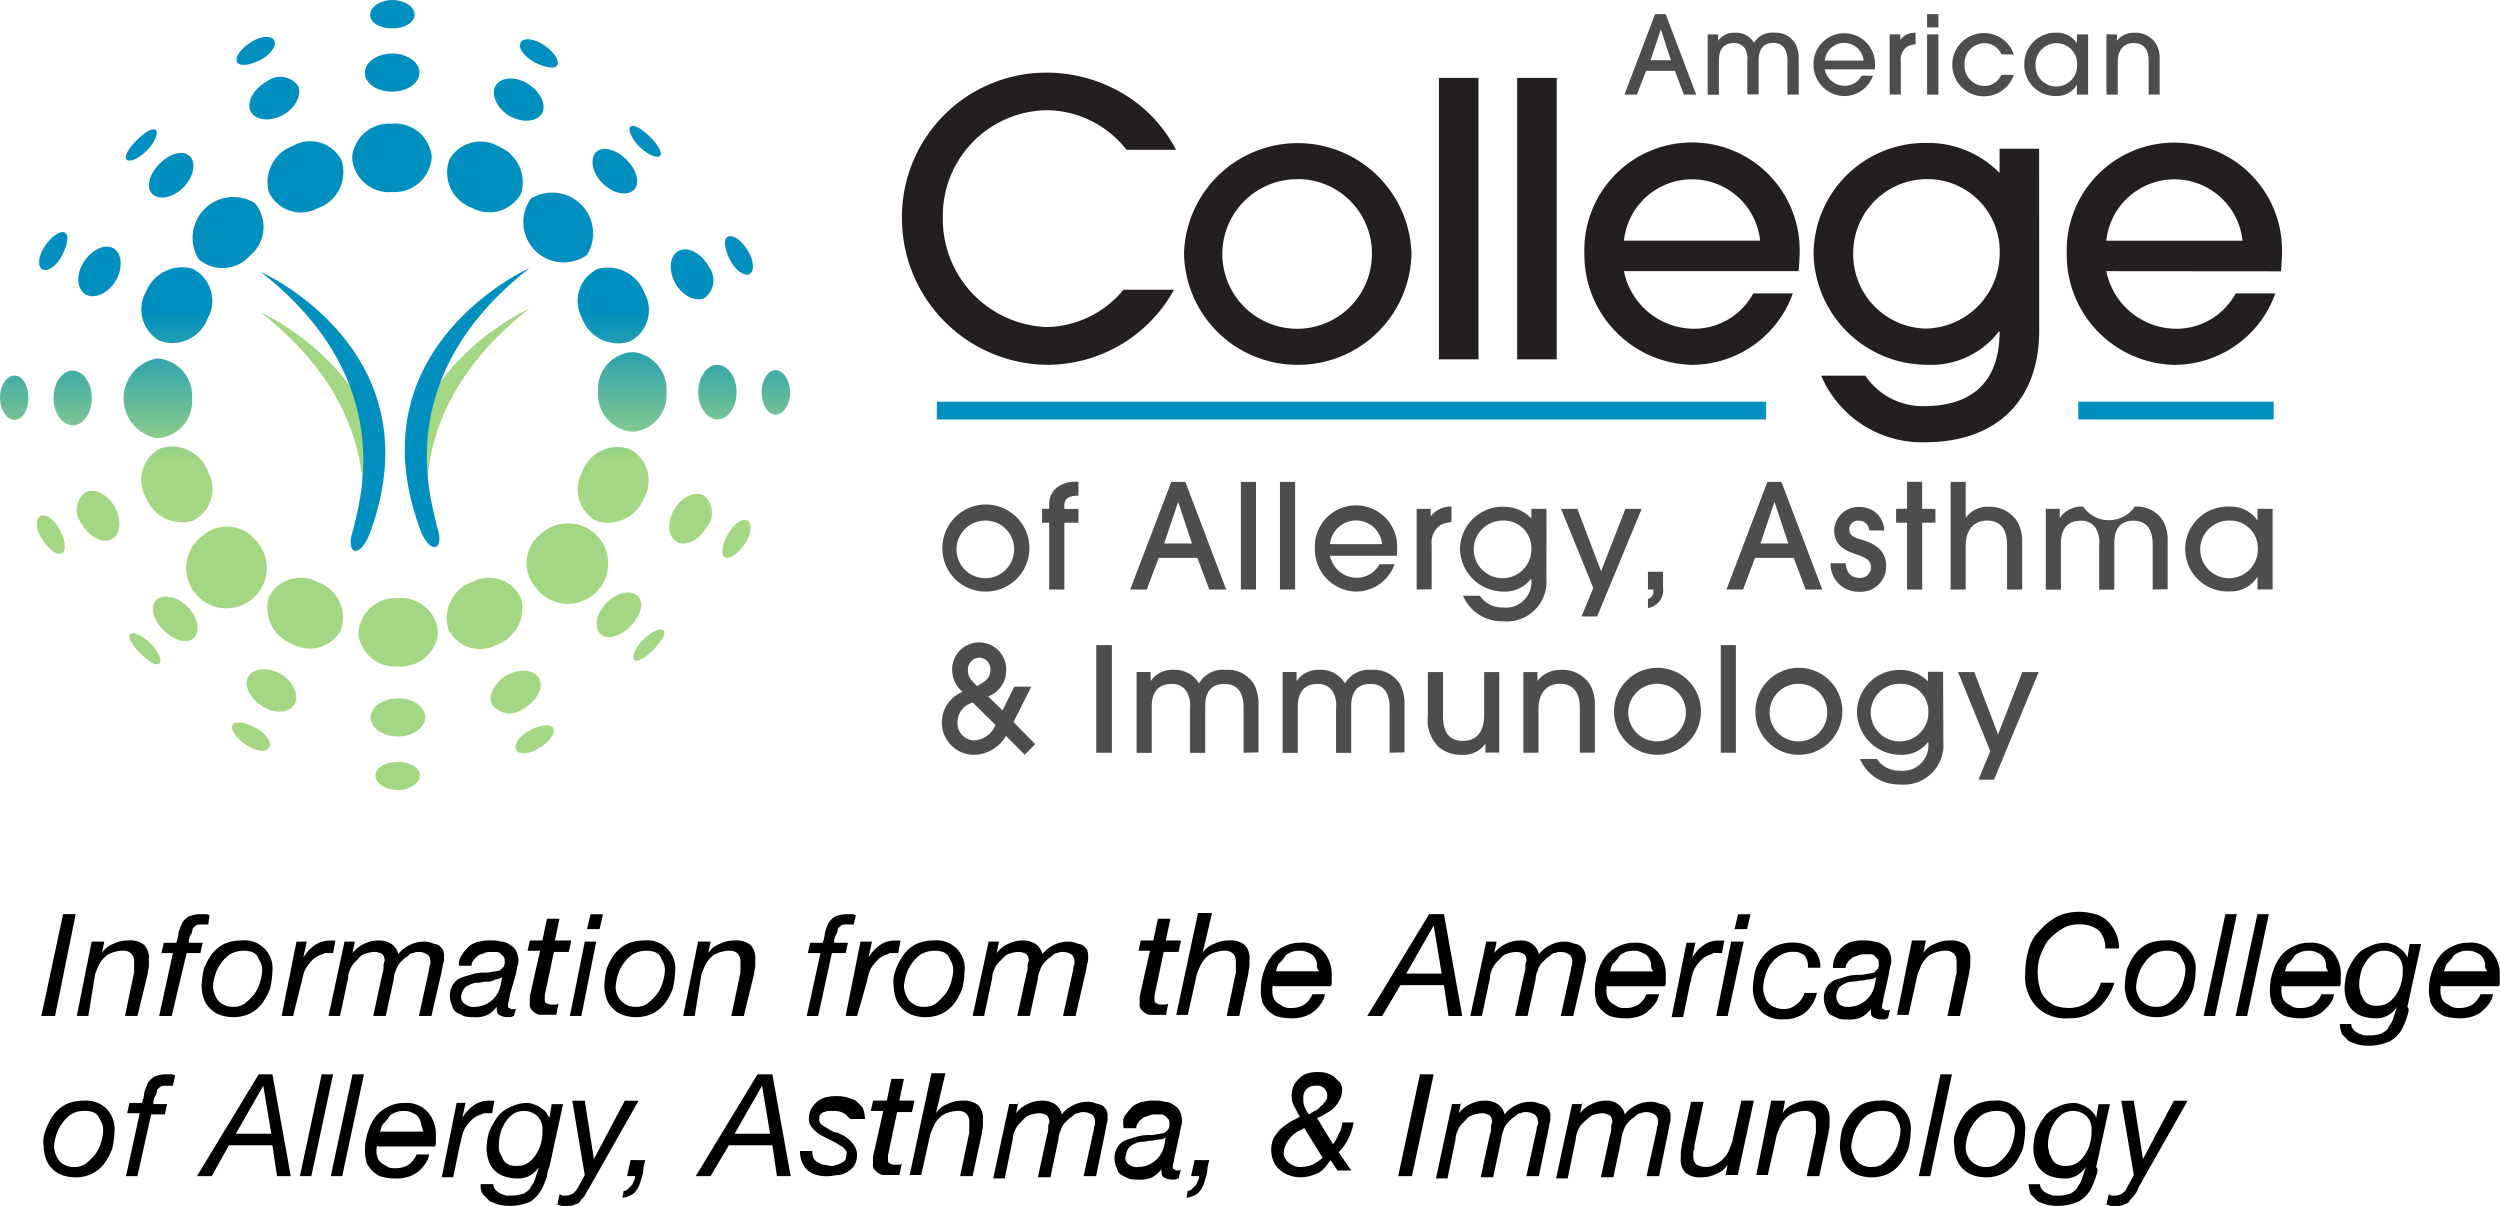 <svg xmlns="http://www.w3.org/2000/svg" xmlns:xlink="http://www.w3.org/1999/xlink" width="159.88" height="77.125" viewBox="0 0 159.88 77.125">
  <defs>
    <linearGradient id="linear-gradient" x1="0.5" y1="-0.579" x2="0.5" y2="11.653" gradientUnits="objectBoundingBox">
      <stop offset="0.35" stop-color="#008fbe"/>
      <stop offset="0.62" stop-color="#a3d783"/>
    </linearGradient>
    <linearGradient id="linear-gradient-2" x1="0.499" y1="4.327" x2="0.499" y2="23.458" xlink:href="#linear-gradient"/>
    <linearGradient id="linear-gradient-3" x1="0.5" y1="-2.874" x2="0.5" y2="3.963" xlink:href="#linear-gradient"/>
    <linearGradient id="linear-gradient-4" x1="0.499" y1="-5.548" x2="0.499" y2="6.688" xlink:href="#linear-gradient"/>
    <linearGradient id="linear-gradient-5" x1="0.5" y1="-0.083" x2="0.5" y2="17.466" xlink:href="#linear-gradient"/>
    <linearGradient id="linear-gradient-6" x1="0.5" y1="1.827" x2="0.5" y2="16.116" xlink:href="#linear-gradient"/>
    <linearGradient id="linear-gradient-7" x1="0.5" y1="-0.935" x2="0.5" y2="6.565" xlink:href="#linear-gradient"/>
    <linearGradient id="linear-gradient-8" x1="0.5" y1="-4.418" x2="0.5" y2="5.54" xlink:href="#linear-gradient"/>
    <linearGradient id="linear-gradient-9" x1="0.5" y1="-6.953" x2="0.5" y2="1.02" xlink:href="#linear-gradient"/>
    <linearGradient id="linear-gradient-10" x1="0.5" y1="-5.478" x2="0.5" y2="2.003" xlink:href="#linear-gradient"/>
    <linearGradient id="linear-gradient-11" x1="0.5" y1="-5.555" x2="0.5" y2="1.947" xlink:href="#linear-gradient"/>
    <linearGradient id="linear-gradient-12" x1="0.5" y1="-15.092" x2="0.5" y2="-0.804" xlink:href="#linear-gradient"/>
    <linearGradient id="linear-gradient-13" x1="0.5" y1="-10.517" x2="0.5" y2="1.687" xlink:href="#linear-gradient"/>
    <linearGradient id="linear-gradient-14" x1="0.5" y1="-16.155" x2="0.5" y2="1.224" xlink:href="#linear-gradient"/>
    <linearGradient id="linear-gradient-15" x1="0.5" y1="-0.008" x2="0.5" y2="7.965" xlink:href="#linear-gradient"/>
    <linearGradient id="linear-gradient-16" x1="0.5" y1="-16.435" x2="0.5" y2="1.11" xlink:href="#linear-gradient"/>
    <linearGradient id="linear-gradient-17" x1="0.501" y1="-22.629" x2="0.501" y2="-3.335" xlink:href="#linear-gradient"/>
    <linearGradient id="linear-gradient-18" x1="0.499" y1="-4.525" x2="0.499" y2="5.433" xlink:href="#linear-gradient"/>
    <linearGradient id="linear-gradient-19" x1="0.5" y1="-10.618" x2="0.5" y2="1.597" xlink:href="#linear-gradient"/>
    <linearGradient id="linear-gradient-20" x1="0.5" y1="-5.676" x2="0.5" y2="6.573" xlink:href="#linear-gradient"/>
    <linearGradient id="linear-gradient-21" x1="0.5" y1="-0.993" x2="0.5" y2="6.495" xlink:href="#linear-gradient"/>
    <linearGradient id="linear-gradient-22" x1="0.5" y1="-2.951" x2="0.5" y2="3.878" xlink:href="#linear-gradient"/>
    <linearGradient id="linear-gradient-23" x1="0.5" y1="-0.666" x2="0.5" y2="11.529" xlink:href="#linear-gradient"/>
    <linearGradient id="linear-gradient-24" x1="0.5" y1="-0.195" x2="0.5" y2="17.176" xlink:href="#linear-gradient"/>
    <linearGradient id="linear-gradient-25" x1="0.5" y1="-4.206" x2="0.5" y2="2.888" xlink:href="#linear-gradient"/>
    <linearGradient id="linear-gradient-26" x1="0.5" y1="-12.955" x2="0.5" y2="-0.071" xlink:href="#linear-gradient"/>
    <linearGradient id="linear-gradient-27" x1="0.5" y1="-0.265" x2="0.5" y2="7.495" xlink:href="#linear-gradient"/>
    <linearGradient id="linear-gradient-28" x1="0.5" y1="-21.478" x2="0.5" y2="-2.05" xlink:href="#linear-gradient"/>
    <linearGradient id="linear-gradient-29" x1="0.5" y1="-6.465" x2="0.5" y2="1.272" xlink:href="#linear-gradient"/>
    <linearGradient id="linear-gradient-30" x1="0.5" y1="-12.86" x2="0.5" y2="-0.034" xlink:href="#linear-gradient"/>
    <linearGradient id="linear-gradient-31" x1="0.5" y1="-10.209" x2="0.5" y2="3.966" xlink:href="#linear-gradient"/>
    <linearGradient id="linear-gradient-32" x1="0.5" y1="-21.17" x2="0.5" y2="-1.933" xlink:href="#linear-gradient"/>
    <linearGradient id="linear-gradient-33" x1="0.5" y1="1.09" x2="0.5" y2="13.999" xlink:href="#linear-gradient"/>
    <linearGradient id="linear-gradient-34" x1="0.5" y1="-7.36" x2="0.5" y2="3.542" xlink:href="#linear-gradient"/>
    <linearGradient id="linear-gradient-35" x1="0.5" y1="-6.51" x2="0.5" y2="1.28" xlink:href="#linear-gradient"/>
    <linearGradient id="linear-gradient-36" x1="0.501" y1="-7.453" x2="0.501" y2="3.497" xlink:href="#linear-gradient"/>
    <linearGradient id="linear-gradient-37" x1="0.5" y1="-2.483" x2="0.5" y2="8.477" xlink:href="#linear-gradient"/>
    <linearGradient id="linear-gradient-38" x1="0.5" y1="2.962" x2="0.5" y2="22.17" xlink:href="#linear-gradient"/>
    <linearGradient id="linear-gradient-39" x1="0.5" y1="-2.527" x2="0.5" y2="8.379" xlink:href="#linear-gradient"/>
    <linearGradient id="linear-gradient-40" x1="0.5" y1="-1.872" x2="0.5" y2="5.225" xlink:href="#linear-gradient"/>
    <linearGradient id="linear-gradient-41" x1="0.5" y1="-4.213" x2="0.5" y2="2.882" xlink:href="#linear-gradient"/>
    <linearGradient id="linear-gradient-42" x1="0.499" y1="-2.868" x2="0.499" y2="11.472" xlink:href="#linear-gradient"/>
    <linearGradient id="linear-gradient-43" x1="0.5" y1="-2.926" x2="0.5" y2="11.185" xlink:href="#linear-gradient"/>
    <linearGradient id="linear-gradient-44" x1="0.501" y1="-10.448" x2="0.501" y2="3.895" xlink:href="#linear-gradient"/>
    <linearGradient id="linear-gradient-45" x1="0.5" y1="1.058" x2="0.5" y2="13.944" xlink:href="#linear-gradient"/>
    <linearGradient id="linear-gradient-46" x1="0.499" y1="3.073" x2="0.499" y2="22.455" xlink:href="#linear-gradient"/>
    <linearGradient id="linear-gradient-47" x1="0.5" y1="-1.873" x2="0.5" y2="5.215" xlink:href="#linear-gradient"/>
    <linearGradient id="linear-gradient-48" x1="0.5" y1="-0.268" x2="0.5" y2="7.528" xlink:href="#linear-gradient"/>
  </defs>
  <g id="Symbols" transform="translate(1.763 -5.292)">
    <g id="component_nav" data-name="component/nav" transform="translate(0.281 0.1)">
      <g id="Group">
        <g id="Group_836" data-name="Group 836" transform="translate(0.6 63.506)" style="mix-blend-mode: normal;isolation: isolate">
          <path id="Path_125" data-name="Path 125" d="M3.295,87.1,1.978,93.612H1.1L2.49,87.1Z" transform="translate(-1.1 -86.952)"/>
          <path id="Path_126" data-name="Path 126" d="M5.956,89.471,5.81,90.2h0a1.383,1.383,0,0,1,.732-.585,2.027,2.027,0,0,1,.951-.22,1.463,1.463,0,0,1,1.024.293,1.244,1.244,0,0,1,.293.951v.366c0,.146-.073.366-.073.512l-.658,2.707h-.8l.585-2.78v-.732a.666.666,0,0,0-.219-.512.79.79,0,0,0-.585-.146,2.136,2.136,0,0,0-.658.146,1.31,1.31,0,0,0-.512.366,1.529,1.529,0,0,0-.293.439c-.073.146-.146.366-.219.512l-.439,2.707H4.2l.951-4.756Z" transform="translate(-1.932 -87.567)"/>
          <path id="Path_127" data-name="Path 127" d="M11.546,89.587l.146-.658h.8a2.136,2.136,0,0,0,.146-.658,5.041,5.041,0,0,1,.219-.585,1.244,1.244,0,0,1,.439-.439,1.837,1.837,0,0,1,.732-.146h.293a.439.439,0,0,1,.293.073l-.073.585H14.18c-.219,0-.366,0-.439.073s-.219.146-.219.293-.073.22-.146.366a.929.929,0,0,0-.073.439h.878l-.146.658h-.878L12.2,93.611h-.8l.878-4.024Z" transform="translate(-3.864 -86.951)"/>
          <path id="Path_128" data-name="Path 128" d="M15.246,91.225a3.944,3.944,0,0,1,.512-.951,2.29,2.29,0,0,1,.8-.659,2.671,2.671,0,0,1,1.1-.219,1.785,1.785,0,0,1,1.975,1.975,5.648,5.648,0,0,1-.146,1.1,3.944,3.944,0,0,1-.512.951,2.29,2.29,0,0,1-.8.658,2.444,2.444,0,0,1-1.1.22,2.627,2.627,0,0,1-.8-.146,1.727,1.727,0,0,1-.658-.439,1.6,1.6,0,0,1-.366-.585,2.627,2.627,0,0,1-.146-.8,5.648,5.648,0,0,1,.146-1.1Zm.951,2.049a1.266,1.266,0,0,0,.951.366,1.237,1.237,0,0,0,.732-.22,4.39,4.39,0,0,0,.585-.585,2.29,2.29,0,0,0,.366-.732,3.219,3.219,0,0,0,.146-.732,1.244,1.244,0,0,0-.073-.512l-.219-.439a.732.732,0,0,0-.366-.293,1.836,1.836,0,0,0-1.39.146,2.2,2.2,0,0,0-.585.585,2.29,2.29,0,0,0-.366.732,3.219,3.219,0,0,0-.146.732,1.632,1.632,0,0,0,.366.951Z" transform="translate(-4.857 -87.565)"/>
          <path id="Path_129" data-name="Path 129" d="M23.71,89.473,23.49,90.5h0a2.531,2.531,0,0,1,.732-.8,1.683,1.683,0,0,1,1.024-.293h.293l-.146.8h-.439a.271.271,0,0,0-.219.073,1.463,1.463,0,0,0-.585.293,3.183,3.183,0,0,0-.439.512,1.551,1.551,0,0,0-.219.512c-.073.219-.073.366-.146.585l-.512,2.049H22.1l.951-4.756Z" transform="translate(-6.735 -87.569)"/>
          <path id="Path_130" data-name="Path 130" d="M27.883,89.473l-.146.732h0a1.859,1.859,0,0,1,.732-.585,2.027,2.027,0,0,1,.951-.22,1.463,1.463,0,0,1,.8.219,1.068,1.068,0,0,1,.439.659,1.99,1.99,0,0,1,.732-.585,1.946,1.946,0,0,1,.878-.219,1.463,1.463,0,0,1,.512.073c.146.073.293.073.439.146s.219.22.293.293a1.083,1.083,0,0,1,.073.512.929.929,0,0,1-.073.439c0,.146-.073.366-.073.439l-.658,2.853h-.8l.658-3a.556.556,0,0,1,.073-.293v-.219a.519.519,0,0,0-.219-.439,1.061,1.061,0,0,0-.512-.146.8.8,0,0,0-.366.073.38.38,0,0,0-.293.146c-.073.073-.219.146-.293.219l-.219.219a1.178,1.178,0,0,0-.293.512,1.376,1.376,0,0,0-.146.585l-.512,2.341h-.8l.585-2.707a1.244,1.244,0,0,0,.073-.512.732.732,0,0,1,.073-.293.622.622,0,0,0-.146-.439,1.061,1.061,0,0,0-.512-.146,2.137,2.137,0,0,0-.658.146c-.219.073-.366.293-.512.439a1.31,1.31,0,0,0-.366.512,1.376,1.376,0,0,0-.146.585l-.512,2.414H26.2l1.024-4.756Z" transform="translate(-7.835 -87.569)"/>
          <path id="Path_131" data-name="Path 131" d="M37.6,90.276a3.183,3.183,0,0,1,.439-.512,1.376,1.376,0,0,1,.658-.293,2.254,2.254,0,0,1,.732-.073,2.026,2.026,0,0,1,.658.073.973.973,0,0,1,.585.22.863.863,0,0,1,.366.366,1.376,1.376,0,0,1,.146.585.929.929,0,0,1-.073.439c0,.146-.073.293-.073.439l-.366,1.244a3.168,3.168,0,0,0-.073.366c0,.146-.073.22-.073.366s0,.22.073.22.073.073.146.073H40.9c.073,0,.073,0,.146-.073l-.146.512c-.073,0-.146.073-.219.073h-.219a1.061,1.061,0,0,1-.512-.146c-.146-.073-.146-.293-.146-.512h0a1.976,1.976,0,0,1-.585.512,1.866,1.866,0,0,1-.951.146,1.61,1.61,0,0,1-.585-.073l-.439-.219a.673.673,0,0,1-.293-.439,1.375,1.375,0,0,1-.146-.585,1.317,1.317,0,0,1,.219-.8,1.141,1.141,0,0,1,.585-.439c.219-.073.512-.146.732-.219a3,3,0,0,1,.8-.073c.219,0,.366-.073.512-.073a3.166,3.166,0,0,0,.366-.073l.219-.22a.549.549,0,0,0,.073-.366c0-.146,0-.219-.073-.293l-.219-.219a.439.439,0,0,0-.293-.073h-.293a.929.929,0,0,0-.439.073c-.146.073-.293.073-.366.146s-.219.146-.293.293a.556.556,0,0,0-.146.366h-.8a.973.973,0,0,1,.219-.732Zm.219,3.219a.79.79,0,0,0,.585.146,1.7,1.7,0,0,0,1.61-1.244c.073-.22.073-.439.146-.659h0a.783.783,0,0,1-.439.146.878.878,0,0,1-.585.146c-.219,0-.366.073-.585.073a1.061,1.061,0,0,0-.512.146.732.732,0,0,0-.366.293,1.039,1.039,0,0,0-.146.439.549.549,0,0,0,.293.512Z" transform="translate(-10.679 -87.567)"/>
          <path id="Path_132" data-name="Path 132" d="M46.38,88.963l-.146.659h-.951L44.7,92.4v.293c0,.146.073.219.146.219a.439.439,0,0,0,.293.073h.219a.271.271,0,0,0,.22-.073l-.146.732H44.4c-.146,0-.219-.073-.366-.146l-.219-.22a.549.549,0,0,1-.073-.366v-.439l.658-2.927h-.8l.146-.658h.8l.293-1.39h.8l-.293,1.39H46.38Z" transform="translate(-12.504 -87.059)"/>
          <path id="Path_133" data-name="Path 133" d="M48.983,88.856l-.951,4.756H47.3l.951-4.756Zm-.585-.8.219-.951h.8l-.219.951Z" transform="translate(-13.497 -86.952)"/>
          <path id="Path_134" data-name="Path 134" d="M50.446,91.225a3.943,3.943,0,0,1,.512-.951,2.29,2.29,0,0,1,.8-.659,2.671,2.671,0,0,1,1.1-.219,1.785,1.785,0,0,1,1.975,1.975,5.649,5.649,0,0,1-.146,1.1,3.944,3.944,0,0,1-.512.951,2.29,2.29,0,0,1-.8.658,2.444,2.444,0,0,1-1.1.22,2.627,2.627,0,0,1-.8-.146,1.727,1.727,0,0,1-.658-.439,1.6,1.6,0,0,1-.366-.585,2.627,2.627,0,0,1-.146-.8,5.649,5.649,0,0,1,.146-1.1Zm.951,2.049a1.266,1.266,0,0,0,.951.366,1.236,1.236,0,0,0,.732-.22,4.389,4.389,0,0,0,.585-.585,2.29,2.29,0,0,0,.366-.732,3.219,3.219,0,0,0,.146-.732,1.244,1.244,0,0,0-.073-.512l-.219-.439a.732.732,0,0,0-.366-.293,1.836,1.836,0,0,0-1.39.146,2.2,2.2,0,0,0-.585.585,2.29,2.29,0,0,0-.366.732,3.219,3.219,0,0,0-.146.732,1.266,1.266,0,0,0,.366.951Z" transform="translate(-14.302 -87.565)"/>
          <path id="Path_135" data-name="Path 135" d="M58.956,89.471l-.146.732h0a1.383,1.383,0,0,1,.732-.585,2.027,2.027,0,0,1,.951-.22,1.463,1.463,0,0,1,1.024.293,1.244,1.244,0,0,1,.293.951v.366c0,.146-.073.366-.073.512l-.658,2.707h-.8l.585-2.78v-.732a.666.666,0,0,0-.22-.512.79.79,0,0,0-.585-.146,2.136,2.136,0,0,0-.658.146,1.31,1.31,0,0,0-.512.366,1.529,1.529,0,0,0-.293.439c-.073.146-.146.366-.219.512l-.439,2.707H57.2l.951-4.756Z" transform="translate(-16.154 -87.567)"/>
          <path id="Path_136" data-name="Path 136" d="M68.073,89.587l.146-.658h.8a2.136,2.136,0,0,0,.146-.658,5.04,5.04,0,0,1,.219-.585,1.244,1.244,0,0,1,.439-.439,1.837,1.837,0,0,1,.732-.146h.293a.439.439,0,0,1,.293.073L71,87.758h-.366c-.22,0-.366,0-.439.073s-.219.146-.219.293-.073.22-.146.366a.929.929,0,0,0-.073.439h.878l-.146.658H69.61l-.878,4.024H68l.878-4.024Z" transform="translate(-19.052 -86.951)"/>
          <path id="Path_137" data-name="Path 137" d="M73.083,89.473l-.22,1.024h0a2.531,2.531,0,0,1,.732-.8,1.683,1.683,0,0,1,1.024-.293h.293l-.146.8h-.439a.271.271,0,0,0-.219.073,1.464,1.464,0,0,0-.585.293,3.183,3.183,0,0,0-.439.512,1.551,1.551,0,0,0-.219.512c-.073.22-.073.366-.146.585l-.585,2.049H71.4l.951-4.756Z" transform="translate(-19.964 -87.569)"/>
          <path id="Path_138" data-name="Path 138" d="M75.737,91.225a3.944,3.944,0,0,1,.512-.951,2.29,2.29,0,0,1,.8-.659,2.671,2.671,0,0,1,1.1-.219,1.785,1.785,0,0,1,1.975,1.975,5.649,5.649,0,0,1-.146,1.1,3.944,3.944,0,0,1-.512.951,2.29,2.29,0,0,1-.8.658,2.444,2.444,0,0,1-1.1.22,2.627,2.627,0,0,1-.8-.146,1.727,1.727,0,0,1-.659-.439,1.6,1.6,0,0,1-.366-.585,2.627,2.627,0,0,1-.146-.8,1.917,1.917,0,0,1,.146-1.1Zm.878,2.049a1.266,1.266,0,0,0,.951.366,1.236,1.236,0,0,0,.732-.219,4.389,4.389,0,0,0,.585-.585,2.29,2.29,0,0,0,.366-.732,3.219,3.219,0,0,0,.146-.732,1.244,1.244,0,0,0-.073-.512L79.1,90.42a.732.732,0,0,0-.366-.293,1.836,1.836,0,0,0-1.39.146,2.195,2.195,0,0,0-.585.585,2.29,2.29,0,0,0-.366.732,3.219,3.219,0,0,0-.146.732A1.632,1.632,0,0,0,76.615,93.274Z" transform="translate(-21.082 -87.565)"/>
          <path id="Path_139" data-name="Path 139" d="M84.183,89.473l-.146.732h0a1.858,1.858,0,0,1,.732-.585,2.027,2.027,0,0,1,.951-.22,1.463,1.463,0,0,1,.8.22,1.068,1.068,0,0,1,.439.658,1.99,1.99,0,0,1,.732-.585,1.946,1.946,0,0,1,.878-.219,1.463,1.463,0,0,1,.512.073c.146.073.293.073.439.146s.22.22.293.293a1.083,1.083,0,0,1,.073.512.929.929,0,0,1-.073.439c0,.146-.073.366-.073.439l-.659,2.853h-.8l.658-3a.556.556,0,0,1,.073-.293v-.219a.52.52,0,0,0-.22-.439,1.061,1.061,0,0,0-.512-.146.8.8,0,0,0-.366.073.38.38,0,0,0-.293.146c-.073.073-.219.146-.293.219l-.219.22a1.178,1.178,0,0,0-.293.512,1.375,1.375,0,0,0-.146.585l-.512,2.341h-.8l.585-2.707a1.244,1.244,0,0,0,.073-.512.732.732,0,0,1,.073-.293.622.622,0,0,0-.146-.439,1.061,1.061,0,0,0-.512-.146,2.137,2.137,0,0,0-.658.146c-.22.073-.366.293-.512.439a1.31,1.31,0,0,0-.366.512,1.375,1.375,0,0,0-.146.585l-.512,2.414H82.5l1.024-4.756Z" transform="translate(-22.943 -87.569)"/>
          <path id="Path_140" data-name="Path 140" d="M99.707,88.963l-.146.659H98.61l-.585,2.78v.293c0,.146.073.219.146.219a.439.439,0,0,0,.293.073h.219a.271.271,0,0,0,.219-.073l-.146.732H97.732c-.146,0-.219-.073-.366-.146l-.219-.22a.549.549,0,0,1-.073-.366v-.439l.658-2.927H97l.146-.658h.8l.293-1.39h.8l-.293,1.39h.951Z" transform="translate(-26.834 -87.059)"/>
          <path id="Path_141" data-name="Path 141" d="M102.568,87.073l-.585,2.488h0a1.383,1.383,0,0,1,.732-.585,2.027,2.027,0,0,1,.951-.22,1.463,1.463,0,0,1,1.024.293,1.244,1.244,0,0,1,.293.951v.366c0,.146-.073.366-.073.512l-.585,2.707h-.8l.585-2.78v-.732a.666.666,0,0,0-.219-.512.79.79,0,0,0-.585-.146,2.136,2.136,0,0,0-.658.146,1.31,1.31,0,0,0-.512.366,1.529,1.529,0,0,0-.293.439c-.073.146-.146.366-.219.512l-.585,2.634H100.3L101.69,87h.878Z" transform="translate(-27.719 -86.925)"/>
          <path id="Path_142" data-name="Path 142" d="M108.431,92.595a1.244,1.244,0,0,0,.073.512.732.732,0,0,0,.293.366c.146.073.22.146.366.219a.929.929,0,0,0,.439.073,1.558,1.558,0,0,0,.878-.22,1.6,1.6,0,0,0,.512-.658h.8a1.376,1.376,0,0,1-.293.658,1.712,1.712,0,0,1-.512.512,1.807,1.807,0,0,1-.658.293,2.254,2.254,0,0,1-.732.073,3.248,3.248,0,0,1-.951-.146,2.02,2.02,0,0,1-.585-.439c-.146-.22-.293-.366-.293-.585a2.027,2.027,0,0,1-.073-.659,3.417,3.417,0,0,1,.219-1.244,2.927,2.927,0,0,1,.512-.951,2.078,2.078,0,0,1,.8-.585,2.027,2.027,0,0,1,.951-.219,1.756,1.756,0,0,1,1.536.585,2.195,2.195,0,0,1,.512,1.536v.366c0,.146,0,.22-.073.293h-3.585C108.431,92.3,108.431,92.449,108.431,92.595Zm2.853-1.61a1.039,1.039,0,0,0-.146-.439.732.732,0,0,0-.366-.293,1.061,1.061,0,0,0-.512-.146,1.463,1.463,0,0,0-.585.073c-.146.073-.366.146-.439.293a1.94,1.94,0,0,1-.366.439c-.146.146-.146.366-.219.512h2.78a.534.534,0,0,1-.146-.439Z" transform="translate(-29.704 -87.618)"/>
          <path id="Path_143" data-name="Path 143" d="M121.9,87.1l1.171,6.512h-.878l-.293-1.975h-2.78l-1.171,1.975H117l3.951-6.512Zm-.146,3.8-.512-3.073h0L119.488,90.9Z" transform="translate(-32.201 -86.952)"/>
          <path id="Path_144" data-name="Path 144" d="M127.683,89.472l-.146.732h0a1.858,1.858,0,0,1,.732-.585,2.027,2.027,0,0,1,.951-.22,1.09,1.09,0,0,1,.732.22,1.068,1.068,0,0,1,.439.658,1.99,1.99,0,0,1,.732-.585,1.946,1.946,0,0,1,.878-.219,1.463,1.463,0,0,1,.512.073c.146.073.293.073.439.146s.219.22.293.293a1.061,1.061,0,0,1,.146.512.929.929,0,0,1-.073.439c0,.146-.073.366-.073.439l-.658,2.853h-.8l.658-3a.556.556,0,0,1,.073-.293v-.219a.52.52,0,0,0-.219-.439,1.061,1.061,0,0,0-.512-.146.8.8,0,0,0-.366.073.38.38,0,0,0-.293.146c-.073.073-.219.146-.293.219l-.219.22a1.178,1.178,0,0,0-.293.512,1.375,1.375,0,0,0-.146.585l-.512,2.341h-.8l.585-2.707a1.244,1.244,0,0,0,.073-.512.732.732,0,0,1,.073-.293.622.622,0,0,0-.146-.439,1.061,1.061,0,0,0-.512-.146,2.137,2.137,0,0,0-.658.146c-.219.073-.366.293-.512.439a1.31,1.31,0,0,0-.366.512,1.375,1.375,0,0,0-.146.585l-.512,2.414H126l1.024-4.756Z" transform="translate(-34.616 -87.568)"/>
          <path id="Path_145" data-name="Path 145" d="M137.631,92.6a1.244,1.244,0,0,0,.073.512.732.732,0,0,0,.293.366c.146.073.219.146.366.219a.929.929,0,0,0,.439.073,1.559,1.559,0,0,0,.878-.22,1.6,1.6,0,0,0,.512-.658h.8a1.375,1.375,0,0,1-.293.658,3.38,3.38,0,0,1-.512.512,1.807,1.807,0,0,1-.658.293,2.744,2.744,0,0,1-.732.073,3.249,3.249,0,0,1-.951-.146,2.019,2.019,0,0,1-.585-.439c-.146-.219-.293-.366-.293-.585a2.027,2.027,0,0,1-.073-.659,3.417,3.417,0,0,1,.22-1.244,2.927,2.927,0,0,1,.512-.951,2.078,2.078,0,0,1,.8-.585,2.026,2.026,0,0,1,.951-.219,1.844,1.844,0,0,1,1.536.585,2.2,2.2,0,0,1,.512,1.536v.366c0,.146,0,.22-.073.293h-3.585C137.631,92.3,137.631,92.45,137.631,92.6Zm2.853-1.61a1.039,1.039,0,0,0-.146-.439.732.732,0,0,0-.366-.293,1.061,1.061,0,0,0-.512-.146,1.463,1.463,0,0,0-.585.073c-.146.073-.366.146-.439.293a1.94,1.94,0,0,1-.366.439c-.146.146-.146.366-.219.512h2.78a.534.534,0,0,1-.146-.439Z" transform="translate(-37.54 -87.62)"/>
          <path id="Path_146" data-name="Path 146" d="M145.136,89.473l-.219,1.024h0a2.531,2.531,0,0,1,.732-.8,1.683,1.683,0,0,1,1.024-.293h.293l-.146.8h-.439a.271.271,0,0,0-.219.073,1.463,1.463,0,0,0-.585.293,3.181,3.181,0,0,0-.439.512,1.551,1.551,0,0,0-.219.512c-.073.219-.073.366-.146.585l-.439,2.122H143.6l.951-4.756h.585Z" transform="translate(-39.339 -87.569)"/>
          <path id="Path_147" data-name="Path 147" d="M149.256,88.856l-1.024,4.756H147.5l.951-4.756Zm-.585-.8.22-.951h.8l-.219.951Z" transform="translate(-40.385 -86.952)"/>
          <path id="Path_148" data-name="Path 148" d="M153.992,90.4a1.09,1.09,0,0,0-.732-.22,1.463,1.463,0,0,0-.8.22,1.975,1.975,0,0,0-.585.512,2.29,2.29,0,0,0-.366.732,3.11,3.11,0,0,0-.146.8,1.244,1.244,0,0,0,.073.512c.073.146.073.293.219.439a.732.732,0,0,0,.366.293,1.376,1.376,0,0,0,.585.146,1.163,1.163,0,0,0,.878-.293,1.339,1.339,0,0,0,.512-.732h.8a2.363,2.363,0,0,1-.732,1.244,2.107,2.107,0,0,1-1.39.439,1.888,1.888,0,0,1-1.463-.512,2.356,2.356,0,0,1-.512-1.463,5.647,5.647,0,0,1,.146-1.1,2.407,2.407,0,0,1,.512-.951,2.29,2.29,0,0,1,.8-.659,2.671,2.671,0,0,1,1.1-.219,2.093,2.093,0,0,1,1.244.366,1.529,1.529,0,0,1,.512,1.244h-.8A1.053,1.053,0,0,0,153.992,90.4Z" transform="translate(-41.244 -87.623)"/>
          <path id="Path_149" data-name="Path 149" d="M157.7,90.276a3.183,3.183,0,0,1,.439-.512,1.463,1.463,0,0,1,.585-.293,2.254,2.254,0,0,1,.732-.073,2.027,2.027,0,0,1,.658.073.973.973,0,0,1,.585.22.863.863,0,0,1,.366.366,1.375,1.375,0,0,1,.146.585.929.929,0,0,1-.073.439c0,.146-.073.293-.073.439l-.293,1.317a3.171,3.171,0,0,0-.073.366c0,.146-.073.22-.073.366s0,.219.073.219.073.073.146.073H161c.073,0,.073,0,.146-.073l-.146.585c-.073,0-.146.073-.22.073h-.219a1.061,1.061,0,0,1-.512-.146c-.146-.073-.146-.293-.146-.512h0a1.975,1.975,0,0,1-.585.512,1.866,1.866,0,0,1-.951.146,1.61,1.61,0,0,1-.585-.073l-.439-.219a.673.673,0,0,1-.293-.439,1.376,1.376,0,0,1-.146-.585,1.317,1.317,0,0,1,.219-.8,1.142,1.142,0,0,1,.585-.439l.732-.219a3,3,0,0,1,.8-.073c.219,0,.366-.073.512-.073a3.167,3.167,0,0,0,.366-.073l.219-.22a.549.549,0,0,0,.073-.366c0-.146,0-.219-.073-.293l-.219-.219a.439.439,0,0,0-.293-.073h-.293a.929.929,0,0,0-.439.073c-.146.073-.293.073-.366.146s-.219.146-.293.293a.556.556,0,0,0-.146.366h-.8a1.61,1.61,0,0,1,.219-.878Zm.219,3.219a.79.79,0,0,0,.585.146,1.7,1.7,0,0,0,1.61-1.244c.073-.219.073-.439.146-.658h0a.783.783,0,0,1-.439.146c-.146,0-.366.073-.512.073s-.366.073-.585.073a1.061,1.061,0,0,0-.512.146.732.732,0,0,0-.366.293,1.061,1.061,0,0,0-.146.512A.666.666,0,0,0,157.924,93.5Z" transform="translate(-42.907 -87.567)"/>
          <path id="Path_150" data-name="Path 150" d="M165.129,89.471l-.146.732h0a1.383,1.383,0,0,1,.732-.585,2.027,2.027,0,0,1,.951-.22,1.463,1.463,0,0,1,1.024.293,1.244,1.244,0,0,1,.293.951v.366c0,.146-.073.366-.073.512l-.585,2.707h-.8l.585-2.78v-.732a.666.666,0,0,0-.219-.512.79.79,0,0,0-.585-.146,2.136,2.136,0,0,0-.658.146,1.31,1.31,0,0,0-.512.366,1.529,1.529,0,0,0-.293.439c-.073.146-.146.366-.219.512l-.585,2.634H163.3l.951-4.756h.878Z" transform="translate(-44.625 -87.567)"/>
          <path id="Path_151" data-name="Path 151" d="M179.179,93.045a2.736,2.736,0,0,1-1.9.658,2.6,2.6,0,0,1-2.049-.732,2.78,2.78,0,0,1-.732-2.122,5.568,5.568,0,0,1,.22-1.536,2.685,2.685,0,0,1,.732-1.244,4.141,4.141,0,0,1,1.1-.878,3.278,3.278,0,0,1,1.463-.293,3.71,3.71,0,0,1,.951.146,1.741,1.741,0,0,1,.8.439,2.627,2.627,0,0,1,.512.732,2.122,2.122,0,0,1,.22,1.024h-.878a1.544,1.544,0,0,0-.439-1.171,1.858,1.858,0,0,0-1.171-.366,2,2,0,0,0-1.171.293,4.243,4.243,0,0,0-.878.732,4.469,4.469,0,0,0-.512,1.024,3.219,3.219,0,0,0-.146,1.171,3.658,3.658,0,0,0,.146.878,1.412,1.412,0,0,0,.366.658,1.763,1.763,0,0,0,.585.439,2.729,2.729,0,0,0,.878.146,2.041,2.041,0,0,0,1.317-.439,2.151,2.151,0,0,0,.732-1.171h.878a3.6,3.6,0,0,1-1.024,1.61Z" transform="translate(-47.627 -86.898)"/>
          <path id="Path_152" data-name="Path 152" d="M183.346,91.225a3.944,3.944,0,0,1,.512-.951,2.29,2.29,0,0,1,.8-.659,2.671,2.671,0,0,1,1.1-.219,1.785,1.785,0,0,1,1.975,1.975,5.647,5.647,0,0,1-.146,1.1,3.944,3.944,0,0,1-.512.951,2.29,2.29,0,0,1-.8.658,2.444,2.444,0,0,1-1.1.22,2.627,2.627,0,0,1-.8-.146,1.727,1.727,0,0,1-.658-.439,1.6,1.6,0,0,1-.366-.585,2.627,2.627,0,0,1-.146-.8A5.648,5.648,0,0,1,183.346,91.225Zm.951,2.049a1.266,1.266,0,0,0,.951.366,1.236,1.236,0,0,0,.732-.22,4.39,4.39,0,0,0,.585-.585,2.291,2.291,0,0,0,.366-.732,3.219,3.219,0,0,0,.146-.732,1.244,1.244,0,0,0-.073-.512l-.219-.439a.732.732,0,0,0-.366-.293,1.836,1.836,0,0,0-1.39.146,2.195,2.195,0,0,0-.585.585,2.29,2.29,0,0,0-.366.732,3.219,3.219,0,0,0-.146.732,1.266,1.266,0,0,0,.366.951Z" transform="translate(-49.965 -87.565)"/>
          <path id="Path_153" data-name="Path 153" d="M192.222,87.1l-1.39,6.512H190.1l1.39-6.512Z" transform="translate(-51.816 -86.952)"/>
          <path id="Path_154" data-name="Path 154" d="M195.022,87.1l-1.39,6.512H192.9l1.39-6.512Z" transform="translate(-52.568 -86.952)"/>
          <path id="Path_155" data-name="Path 155" d="M196.631,92.6a1.244,1.244,0,0,0,.073.512.732.732,0,0,0,.293.366c.146.073.219.146.366.219a.929.929,0,0,0,.439.073,1.558,1.558,0,0,0,.878-.22,1.6,1.6,0,0,0,.512-.658h.8a1.376,1.376,0,0,1-.293.658,3.38,3.38,0,0,1-.512.512,1.807,1.807,0,0,1-.658.293,2.744,2.744,0,0,1-.732.073,3.249,3.249,0,0,1-.951-.146,2.019,2.019,0,0,1-.585-.439c-.146-.219-.293-.366-.293-.585a2.027,2.027,0,0,1-.073-.659,3.417,3.417,0,0,1,.22-1.244,2.927,2.927,0,0,1,.512-.951,2.078,2.078,0,0,1,.8-.585,2.027,2.027,0,0,1,.951-.22,1.844,1.844,0,0,1,1.536.585,2.195,2.195,0,0,1,.512,1.536v.366c0,.146,0,.22-.073.293h-3.585C196.631,92.3,196.631,92.45,196.631,92.6Zm2.853-1.61a1.039,1.039,0,0,0-.146-.439.732.732,0,0,0-.366-.293,1.061,1.061,0,0,0-.512-.146,1.463,1.463,0,0,0-.585.073c-.146.073-.366.146-.439.293a1.94,1.94,0,0,1-.366.439c-.146.146-.146.366-.219.512h2.78a.534.534,0,0,1-.146-.439Z" transform="translate(-53.372 -87.62)"/>
          <path id="Path_156" data-name="Path 156" d="M206.317,94.282a5.033,5.033,0,0,1-.219.585,2.056,2.056,0,0,1-.878,1.024,3.292,3.292,0,0,1-2.049.22,5.039,5.039,0,0,1-.585-.219l-.439-.439a2.137,2.137,0,0,1-.146-.658h.732a.556.556,0,0,0,.146.366,1.01,1.01,0,0,0,.293.219c.146.073.22.073.366.146h.439a2.2,2.2,0,0,0,.732-.146c.22-.146.366-.219.439-.439a1.463,1.463,0,0,0,.293-.585l.22-.658h0a1.727,1.727,0,0,1-.659.585,1.573,1.573,0,0,1-.8.146,2.626,2.626,0,0,1-.8-.146,1.537,1.537,0,0,1-.951-.951,2.626,2.626,0,0,1-.146-.8,4.316,4.316,0,0,1,.146-1.024,3.942,3.942,0,0,1,.512-.951,1.785,1.785,0,0,1,.8-.659,2.385,2.385,0,0,1,1.024-.293,1.244,1.244,0,0,1,.512.073c.146.073.293.073.439.219a1.288,1.288,0,0,1,.366.293.973.973,0,0,1,.219.366h0l.146-.878h.732l-.878,4.024C206.463,93.843,206.39,94.062,206.317,94.282Zm-3-1.463.219.439a.732.732,0,0,0,.366.293,1.083,1.083,0,0,0,.512.073,1.236,1.236,0,0,0,.732-.219,1.975,1.975,0,0,0,.512-.585,2.195,2.195,0,0,0,.293-.732,2.744,2.744,0,0,0,.073-.732,1.163,1.163,0,0,0-.293-.878,1.214,1.214,0,0,0-.878-.366,1.237,1.237,0,0,0-.732.219,1.975,1.975,0,0,0-.512.585,2.2,2.2,0,0,0-.293.732,2.744,2.744,0,0,0-.073.732C203.244,92.526,203.317,92.672,203.317,92.818Z" transform="translate(-55.01 -87.622)"/>
          <path id="Path_157" data-name="Path 157" d="M210.531,92.595a1.244,1.244,0,0,0,.073.512.732.732,0,0,0,.293.366c.146.073.219.146.366.219a.929.929,0,0,0,.439.073,1.559,1.559,0,0,0,.878-.22,1.6,1.6,0,0,0,.512-.658h.8a1.375,1.375,0,0,1-.293.658,3.379,3.379,0,0,1-.512.512,1.807,1.807,0,0,1-.659.293,2.253,2.253,0,0,1-.732.073,3.249,3.249,0,0,1-.951-.146,2.019,2.019,0,0,1-.585-.439c-.146-.219-.293-.366-.293-.585a2.027,2.027,0,0,1-.073-.659,3.417,3.417,0,0,1,.22-1.244,2.926,2.926,0,0,1,.512-.951,2.078,2.078,0,0,1,.8-.585,2.026,2.026,0,0,1,.951-.219,1.756,1.756,0,0,1,1.536.585,2.2,2.2,0,0,1,.512,1.536v.366c0,.146,0,.22-.073.293h-3.585C210.531,92.3,210.531,92.449,210.531,92.595Zm2.853-1.61a1.039,1.039,0,0,0-.146-.439.732.732,0,0,0-.366-.293,1.061,1.061,0,0,0-.512-.146,1.463,1.463,0,0,0-.585.073c-.146.073-.366.146-.439.293a1.94,1.94,0,0,1-.366.439c-.146.146-.146.366-.219.512h2.78a.534.534,0,0,1-.146-.439Z" transform="translate(-57.102 -87.618)"/>
        </g>
        <g id="Group_837" data-name="Group 837" transform="translate(0.721 73.748)" style="mix-blend-mode: normal;isolation: isolate">
          <path id="Path_158" data-name="Path 158" d="M1.437,105.227a3.943,3.943,0,0,1,.512-.951,2.29,2.29,0,0,1,.8-.658,2.671,2.671,0,0,1,1.1-.219,1.888,1.888,0,0,1,1.463.512,1.888,1.888,0,0,1,.512,1.463,5.648,5.648,0,0,1-.146,1.1,3.944,3.944,0,0,1-.512.951,2.29,2.29,0,0,1-.8.658,2.444,2.444,0,0,1-1.1.219,2.626,2.626,0,0,1-.8-.146,1.727,1.727,0,0,1-.658-.439,1.6,1.6,0,0,1-.366-.585,2.627,2.627,0,0,1-.146-.8,1.917,1.917,0,0,1,.146-1.1Zm.878,2.049a1.266,1.266,0,0,0,.951.366,1.237,1.237,0,0,0,.732-.22,4.39,4.39,0,0,0,.585-.585,2.29,2.29,0,0,0,.366-.732,3.219,3.219,0,0,0,.146-.732,1.244,1.244,0,0,0-.073-.512l-.219-.439a.732.732,0,0,0-.366-.293,1.463,1.463,0,0,0-.585-.073,1.463,1.463,0,0,0-.8.219,2.195,2.195,0,0,0-.585.585,2.29,2.29,0,0,0-.366.732,3.219,3.219,0,0,0-.146.732,1.632,1.632,0,0,0,.366.951Z" transform="translate(-1.266 -101.565)"/>
          <path id="Path_159" data-name="Path 159" d="M8.573,103.587l.146-.659h.8a2.136,2.136,0,0,0,.146-.658,5.042,5.042,0,0,1,.219-.585,1.244,1.244,0,0,1,.439-.439,1.837,1.837,0,0,1,.732-.146h.293a.439.439,0,0,1,.293.073l-.146.658h-.366c-.219,0-.366,0-.439.073s-.219.146-.219.293-.073.22-.146.366a.929.929,0,0,0-.073.439h.878l-.146.658H10.11l-.878,3.951H8.5l.878-4.024Z" transform="translate(-3.207 -100.95)"/>
          <path id="Path_160" data-name="Path 160" d="M19.529,101.1l1.171,6.512h-.878l-.293-1.975h-2.78l-1.1,1.975H14.7l3.951-6.512Zm-.073,3.8-.512-3.073h0L17.188,104.9Z" transform="translate(-4.871 -100.951)"/>
          <path id="Path_161" data-name="Path 161" d="M25.822,101.1l-1.39,6.512H23.7l1.39-6.512Z" transform="translate(-7.286 -100.951)"/>
          <path id="Path_162" data-name="Path 162" d="M28.522,101.1l-1.39,6.512H26.4l1.39-6.512Z" transform="translate(-8.011 -100.951)"/>
          <path id="Path_163" data-name="Path 163" d="M30.131,106.6a1.244,1.244,0,0,0,.073.512.732.732,0,0,0,.293.366c.146.073.219.146.366.219a.929.929,0,0,0,.439.073,1.559,1.559,0,0,0,.878-.22,1.6,1.6,0,0,0,.512-.658h.8a1.375,1.375,0,0,1-.293.658,1.712,1.712,0,0,1-.512.512,1.808,1.808,0,0,1-.658.293,2.254,2.254,0,0,1-.732.073,3.249,3.249,0,0,1-.951-.146,2.019,2.019,0,0,1-.585-.439c-.146-.22-.293-.366-.293-.585a2.027,2.027,0,0,1-.073-.658,3.417,3.417,0,0,1,.219-1.244,2.927,2.927,0,0,1,.512-.951,2.078,2.078,0,0,1,.8-.585,2.027,2.027,0,0,1,.951-.22,1.844,1.844,0,0,1,1.536.585,2.195,2.195,0,0,1,.512,1.536v.366c0,.146,0,.219-.073.293H30.277C30.131,106.3,30.131,106.45,30.131,106.6Zm2.853-1.61a1.039,1.039,0,0,0-.146-.439.732.732,0,0,0-.366-.293,1.061,1.061,0,0,0-.512-.146,1.463,1.463,0,0,0-.585.073c-.146.073-.366.146-.439.293a1.94,1.94,0,0,1-.366.439c-.146.146-.146.366-.219.512h2.78C33.057,105.28,33.057,105.133,32.984,104.987Z" transform="translate(-8.815 -101.618)"/>
          <path id="Path_164" data-name="Path 164" d="M37.636,103.473l-.219,1.024h0a2.532,2.532,0,0,1,.732-.8,1.683,1.683,0,0,1,1.024-.293h.293l-.146.8H38.88a.271.271,0,0,0-.219.073,1.463,1.463,0,0,0-.585.293,3.182,3.182,0,0,0-.439.512,1.551,1.551,0,0,0-.22.512c-.073.219-.073.366-.146.585l-.439,2.122H36.1l.951-4.756h.585Z" transform="translate(-10.614 -101.567)"/>
          <path id="Path_165" data-name="Path 165" d="M43.74,108.282a5.042,5.042,0,0,1-.219.585,2.392,2.392,0,0,1-.8,1.024,3.292,3.292,0,0,1-2.049.219,5.039,5.039,0,0,1-.585-.219l-.439-.439a.98.98,0,0,1-.146-.658h.8a.556.556,0,0,0,.146.366,1.01,1.01,0,0,0,.293.219c.073.073.219.073.366.146h.439a2.2,2.2,0,0,0,.732-.146c.219-.146.366-.22.439-.439a1.463,1.463,0,0,0,.293-.585l.219-.658h0a1.727,1.727,0,0,1-.658.585,1.573,1.573,0,0,1-.8.146,2.626,2.626,0,0,1-.8-.146,1.536,1.536,0,0,1-.951-.951,2.627,2.627,0,0,1-.146-.8,4.317,4.317,0,0,1,.146-1.024,3.943,3.943,0,0,1,.512-.951,1.785,1.785,0,0,1,.8-.659,2.385,2.385,0,0,1,1.024-.293,1.244,1.244,0,0,1,.512.073c.146.073.293.073.439.22a1.287,1.287,0,0,1,.366.293c.073.146.146.219.219.366h0l.146-.878h.732l-.878,4.024A1.376,1.376,0,0,0,43.74,108.282Zm-3-1.463.219.439a.732.732,0,0,0,.366.293,1.083,1.083,0,0,0,.512.073,1.237,1.237,0,0,0,.732-.219,1.976,1.976,0,0,0,.512-.585,2.195,2.195,0,0,0,.293-.732,2.744,2.744,0,0,0,.073-.732,1.163,1.163,0,0,0-.293-.878,1.215,1.215,0,0,0-.878-.366,1.236,1.236,0,0,0-.732.219,1.976,1.976,0,0,0-.512.585,2.2,2.2,0,0,0-.293.732,2.744,2.744,0,0,0-.073.732.929.929,0,0,0,.073.439Z" transform="translate(-11.523 -101.621)"/>
          <path id="Path_166" data-name="Path 166" d="M47.956,109.473c-.073.146-.219.22-.293.366s-.219.146-.366.22a1.083,1.083,0,0,1-.512.073h-.293c-.073,0-.146-.073-.293-.073l.146-.658c.073,0,.146.073.219.073h.22a1.039,1.039,0,0,0,.439-.146,1.6,1.6,0,0,0,.293-.366l.439-.8-.8-4.756h.8l.585,3.731h0l1.975-3.731h.878l-3.146,5.561A4.2,4.2,0,0,0,47.956,109.473Z" transform="translate(-13.324 -101.568)"/>
          <path id="Path_167" data-name="Path 167" d="M53.363,108.6a2.627,2.627,0,0,0-.146.8c-.073.293-.146.512-.22.732a1.6,1.6,0,0,1-.366.585,1.7,1.7,0,0,1-.732.293l.073-.439a.381.381,0,0,0,.293-.146l.22-.219c.073-.073.073-.146.146-.293a.553.553,0,0,0,.073-.293h-.512l.219-1.024Z" transform="translate(-14.853 -102.963)"/>
          <path id="Path_168" data-name="Path 168" d="M63.2,101.1l1.171,6.512h-.878l-.293-1.975h-2.78l-1.171,1.975H58.3l3.951-6.512Zm-.146,3.8-.512-3.073h0L60.788,104.9Z" transform="translate(-16.571 -100.951)"/>
          <path id="Path_169" data-name="Path 169" d="M70.327,104.171a1.237,1.237,0,0,0-.732-.219h-.366c-.146,0-.219.073-.293.073s-.146.073-.219.146-.073.146-.073.293a.439.439,0,0,0,.073.293,1.01,1.01,0,0,0,.293.219c.146.073.219.146.366.22a1.039,1.039,0,0,0,.439.146l.439.22a2.122,2.122,0,0,1,.658.658,1.061,1.061,0,0,1,.146.512,1.463,1.463,0,0,1-.146.659,1.244,1.244,0,0,1-.439.439,1.4,1.4,0,0,1-.585.22c-.219,0-.439.073-.658.073a2.254,2.254,0,0,1-.732-.073,1.463,1.463,0,0,1-.585-.293,1.31,1.31,0,0,1-.366-.512,2.195,2.195,0,0,1-.146-.732h.8a.929.929,0,0,0,.073.439.571.571,0,0,0,.293.293c.146.073.219.146.366.146s.293.073.439.073a.549.549,0,0,0,.366-.073c.146,0,.219-.073.366-.146s.219-.146.219-.219a3.168,3.168,0,0,0,.073-.366.38.38,0,0,0-.146-.293,1.01,1.01,0,0,0-.293-.219c-.146-.073-.219-.146-.366-.22l-.439-.219-.439-.22a2.122,2.122,0,0,1-.659-.658.929.929,0,0,1-.073-.439,1.375,1.375,0,0,1,.146-.585,1.939,1.939,0,0,1,.366-.439,1.463,1.463,0,0,1,.585-.293,3,3,0,0,1,1.317,0,5.041,5.041,0,0,1,.585.22l.439.439a2.2,2.2,0,0,1,.146.732h-.8C70.619,104.536,70.473,104.317,70.327,104.171Z" transform="translate(-19.013 -101.461)"/>
          <path id="Path_170" data-name="Path 170" d="M76.38,102.963l-.146.658h-.951L74.7,106.4v.293c0,.146.073.22.146.22a.439.439,0,0,0,.293.073h.219a.271.271,0,0,0,.22-.073l-.146.732H74.4c-.146,0-.22-.073-.366-.146l-.22-.219a.549.549,0,0,1-.073-.366v-.439l.659-2.927h-.8l.146-.659h.878l.293-1.39h.8l-.293,1.39h.951Z" transform="translate(-20.676 -101.058)"/>
          <path id="Path_171" data-name="Path 171" d="M79.268,101.073l-.585,2.488h0a1.383,1.383,0,0,1,.732-.585,2.027,2.027,0,0,1,.951-.219,1.463,1.463,0,0,1,1.024.293,1.244,1.244,0,0,1,.293.951v.366c0,.146-.073.366-.073.512l-.585,2.707h-.8l.585-2.78v-.732a.666.666,0,0,0-.219-.512.79.79,0,0,0-.585-.146,2.137,2.137,0,0,0-.659.146,1.31,1.31,0,0,0-.512.366,1.529,1.529,0,0,0-.293.439c-.073.146-.146.366-.219.512l-.585,2.634H77L78.39,101h.878Z" transform="translate(-21.589 -100.924)"/>
          <path id="Path_172" data-name="Path 172" d="M85.91,103.473l-.146.732h0a1.858,1.858,0,0,1,.732-.585,2.027,2.027,0,0,1,.951-.219,1.463,1.463,0,0,1,.8.219,1.068,1.068,0,0,1,.439.658,1.99,1.99,0,0,1,.732-.585,1.946,1.946,0,0,1,.878-.219,1.463,1.463,0,0,1,.512.073c.146.073.293.073.439.146s.219.22.293.293a1.083,1.083,0,0,1,.073.512.929.929,0,0,1-.073.439c0,.146-.073.366-.073.439l-.585,2.853h-.8l.658-3a.556.556,0,0,1,.073-.293v-.219a.52.52,0,0,0-.22-.439,1.061,1.061,0,0,0-.512-.146.8.8,0,0,0-.366.073.38.38,0,0,0-.293.146c-.073.073-.219.146-.293.219l-.219.219a1.178,1.178,0,0,0-.293.512,1.375,1.375,0,0,0-.146.585l-.512,2.414h-.8l.585-2.707a1.244,1.244,0,0,0,.073-.512.731.731,0,0,1,.073-.293.622.622,0,0,0-.146-.439,1.061,1.061,0,0,0-.512-.146,2.137,2.137,0,0,0-.658.146c-.219.073-.366.293-.512.439a1.31,1.31,0,0,0-.366.512,1.375,1.375,0,0,0-.146.585l-.512,2.488H84.3l1.024-4.756h.585Z" transform="translate(-23.548 -101.568)"/>
          <path id="Path_173" data-name="Path 173" d="M95.631,104.276a3.183,3.183,0,0,1,.439-.512,1.375,1.375,0,0,1,.658-.293,2.254,2.254,0,0,1,.732-.073,2.027,2.027,0,0,1,.659.073.973.973,0,0,1,.585.22.863.863,0,0,1,.366.366,1.376,1.376,0,0,1,.146.585.929.929,0,0,1-.073.439c0,.146-.073.293-.073.439l-.293,1.317a3.167,3.167,0,0,0-.073.366c0,.146-.073.219-.073.366s0,.219.073.219.073.073.146.073H99c.073,0,.073,0,.146-.073l-.146.585c-.073,0-.146.073-.22.073h-.219a1.061,1.061,0,0,1-.512-.146c-.146-.073-.146-.293-.146-.512h0a1.975,1.975,0,0,1-.585.512,1.866,1.866,0,0,1-.951.146,1.61,1.61,0,0,1-.585-.073l-.439-.219a.673.673,0,0,1-.293-.439,1.375,1.375,0,0,1-.146-.585,1.317,1.317,0,0,1,.219-.8,1.141,1.141,0,0,1,.585-.439l.732-.219a3,3,0,0,1,.8-.073c.22,0,.366-.073.512-.073a3.168,3.168,0,0,0,.366-.073l.219-.219a.549.549,0,0,0,.073-.366c0-.146,0-.219-.073-.293l-.219-.219a.439.439,0,0,0-.293-.073h-.293a.929.929,0,0,0-.439.073c-.146.073-.293.073-.366.146s-.219.146-.293.293a.556.556,0,0,0-.146.366h-.8C95.411,104.642,95.485,104.423,95.631,104.276Zm.219,3.219a.79.79,0,0,0,.585.146,1.7,1.7,0,0,0,1.61-1.244c.073-.22.073-.439.146-.658h0a.783.783,0,0,1-.439.146c-.146,0-.366.073-.512.073s-.366.073-.585.073a1.061,1.061,0,0,0-.512.146.732.732,0,0,0-.366.293,1.039,1.039,0,0,0-.146.439.461.461,0,0,0,.219.585Z" transform="translate(-26.391 -101.566)"/>
          <path id="Path_174" data-name="Path 174" d="M102.663,108.6a2.627,2.627,0,0,0-.146.8c-.073.293-.146.512-.219.732a1.6,1.6,0,0,1-.366.585,1.7,1.7,0,0,1-.732.293l.073-.439a.381.381,0,0,0,.293-.146l.219-.219c.073-.073.073-.146.146-.293a.553.553,0,0,0,.073-.293h-.512l.219-1.024Z" transform="translate(-28.083 -102.963)"/>
          <path id="Path_175" data-name="Path 175" d="M111.453,107.411a2.334,2.334,0,0,1-1.024.219,2.195,2.195,0,0,1-.732-.146,1.6,1.6,0,0,1-.585-.366,1.31,1.31,0,0,1-.366-.512,1.9,1.9,0,0,1,0-1.463,3.051,3.051,0,0,1,.439-.585,4.061,4.061,0,0,1,.585-.439c.22-.146.439-.22.659-.366-.146-.22-.22-.439-.366-.658a1.463,1.463,0,0,1-.146-.8,1.375,1.375,0,0,1,.146-.585,1.939,1.939,0,0,1,.366-.439,1.178,1.178,0,0,1,.512-.293,2.027,2.027,0,0,1,.658-.073,1.609,1.609,0,0,1,.585.073,2.437,2.437,0,0,1,.439.22l.366.366a.732.732,0,0,1,.146.512,1.376,1.376,0,0,1-.146.585,1.917,1.917,0,0,1-.878.878,2.195,2.195,0,0,1-.585.293l1.024,1.683a2.634,2.634,0,0,0,.366-.658,1.412,1.412,0,0,0,.219-.732h.732a3.856,3.856,0,0,1-.366,1.1,3.249,3.249,0,0,1-.585.8l.8,1.171h-.878l-.439-.658C111.966,107.118,111.746,107.338,111.453,107.411Zm-1.171-2.707a1.939,1.939,0,0,0-.439.366,1.529,1.529,0,0,0-.293.439,1.353,1.353,0,0,0-.146.512.549.549,0,0,0,.073.366,1.01,1.01,0,0,0,.219.293,1.6,1.6,0,0,0,.366.219.929.929,0,0,0,.439.073,2.195,2.195,0,0,0,.732-.146,3.438,3.438,0,0,0,.658-.439l-1.171-1.9Zm.439-1.61a1.837,1.837,0,0,0,.293.512c.146-.073.219-.146.366-.219a.732.732,0,0,0,.366-.293c.146-.073.219-.22.293-.293a.556.556,0,0,0,.146-.366.666.666,0,0,0-.219-.512.615.615,0,0,0-.512-.146.732.732,0,0,0-.8.8,1.244,1.244,0,0,0,.073.512Z" transform="translate(-30.068 -100.896)"/>
          <path id="Path_176" data-name="Path 176" d="M121.968,101.1l-1.39,6.512H119.7l1.39-6.512Z" transform="translate(-33.047 -100.951)"/>
          <path id="Path_177" data-name="Path 177" d="M124.61,103.473l-.146.732h0a1.858,1.858,0,0,1,.732-.585,2.027,2.027,0,0,1,.951-.219,1.463,1.463,0,0,1,.8.219,1.068,1.068,0,0,1,.439.658,1.99,1.99,0,0,1,.732-.585,1.946,1.946,0,0,1,.878-.219,1.463,1.463,0,0,1,.512.073c.146.073.293.073.439.146s.22.22.293.293a1.083,1.083,0,0,1,.073.512.929.929,0,0,1-.073.439c0,.146-.073.366-.073.439l-.585,2.853h-.8l.658-3a.556.556,0,0,1,.073-.293c.073-.146,0-.219,0-.219a.52.52,0,0,0-.219-.439,1.061,1.061,0,0,0-.512-.146.659.659,0,0,0-.366.073.38.38,0,0,0-.293.146c-.073.073-.219.146-.293.219l-.22.219a1.178,1.178,0,0,0-.293.512,1.719,1.719,0,0,0-.146.585l-.512,2.414h-.8l.585-2.707a1.244,1.244,0,0,0,.073-.512.732.732,0,0,1,.073-.293.622.622,0,0,0-.146-.439,1.061,1.061,0,0,0-.512-.146,2.136,2.136,0,0,0-.658.146c-.22.073-.366.293-.512.439a1.31,1.31,0,0,0-.366.512,1.376,1.376,0,0,0-.146.585l-.512,2.488H123l1.024-4.756h.585Z" transform="translate(-33.932 -101.568)"/>
          <path id="Path_178" data-name="Path 178" d="M135.183,103.472l-.146.732h0a1.858,1.858,0,0,1,.732-.585,2.027,2.027,0,0,1,.951-.219,1.09,1.09,0,0,1,.732.22,1.068,1.068,0,0,1,.439.658,1.99,1.99,0,0,1,.732-.585,1.946,1.946,0,0,1,.878-.219,1.463,1.463,0,0,1,.512.073c.146.073.293.073.439.146s.219.22.293.293a1.083,1.083,0,0,1,.073.512.929.929,0,0,1-.073.439c0,.146-.073.366-.073.439l-.585,2.853h-.8l.658-3a.556.556,0,0,1,.073-.293v-.219a.519.519,0,0,0-.22-.439,1.061,1.061,0,0,0-.512-.146.8.8,0,0,0-.366.073.38.38,0,0,0-.293.146c-.073.073-.22.146-.293.219l-.219.219a1.178,1.178,0,0,0-.293.512,1.376,1.376,0,0,0-.146.585l-.512,2.414h-.8l.585-2.707a1.244,1.244,0,0,0,.073-.512.732.732,0,0,1,.073-.293.622.622,0,0,0-.146-.439,1.061,1.061,0,0,0-.512-.146,2.137,2.137,0,0,0-.658.146,3.181,3.181,0,0,0-.512.439,1.31,1.31,0,0,0-.366.512,1.719,1.719,0,0,0-.146.585l-.512,2.488H133.5l1.024-4.756h.658Z" transform="translate(-36.75 -101.567)"/>
          <path id="Path_179" data-name="Path 179" d="M147.251,108.229l.146-.732h0a1.383,1.383,0,0,1-.732.585,2.027,2.027,0,0,1-.951.22,1.463,1.463,0,0,1-1.024-.293,1.244,1.244,0,0,1-.293-.951v-.366c0-.146.073-.366.073-.512l.585-2.707h.8l-.585,2.78v.146a.271.271,0,0,1-.073.219v.366a.666.666,0,0,0,.219.512,1.244,1.244,0,0,0,1.171,0,1.917,1.917,0,0,0,.878-.878c.073-.219.146-.366.219-.585l.585-2.634h.8l-1.024,4.756h-.8Z" transform="translate(-39.672 -101.568)"/>
          <path id="Path_180" data-name="Path 180" d="M152.829,103.471l-.146.732h0a1.383,1.383,0,0,1,.732-.585,2.027,2.027,0,0,1,.951-.219,1.463,1.463,0,0,1,1.024.293,1.244,1.244,0,0,1,.293.951v.366c0,.146-.073.366-.073.512l-.585,2.707h-.8l.585-2.78v-.732a.666.666,0,0,0-.219-.512.79.79,0,0,0-.585-.146,2.137,2.137,0,0,0-.658.146,1.31,1.31,0,0,0-.512.366,1.529,1.529,0,0,0-.293.439c-.073.146-.146.366-.219.512l-.585,2.634H151l.951-4.756h.878Z" transform="translate(-41.446 -101.566)"/>
          <path id="Path_181" data-name="Path 181" d="M158.446,105.225a3.944,3.944,0,0,1,.512-.951,2.29,2.29,0,0,1,.8-.658,2.671,2.671,0,0,1,1.1-.219,1.785,1.785,0,0,1,1.975,1.975,5.647,5.647,0,0,1-.146,1.1,3.943,3.943,0,0,1-.512.951,2.29,2.29,0,0,1-.8.658,2.444,2.444,0,0,1-1.1.219,2.626,2.626,0,0,1-.8-.146,1.726,1.726,0,0,1-.658-.439,1.6,1.6,0,0,1-.366-.585,2.627,2.627,0,0,1-.146-.8A5.647,5.647,0,0,1,158.446,105.225Zm.951,2.049a1.266,1.266,0,0,0,.951.366,1.237,1.237,0,0,0,.732-.22,4.391,4.391,0,0,0,.585-.585,2.29,2.29,0,0,0,.366-.732,3.22,3.22,0,0,0,.146-.732,1.244,1.244,0,0,0-.073-.512l-.219-.439a.732.732,0,0,0-.366-.293,1.836,1.836,0,0,0-1.39.146,2.2,2.2,0,0,0-.585.585,2.29,2.29,0,0,0-.366.732,3.218,3.218,0,0,0-.146.732A1.631,1.631,0,0,0,159.4,107.274Z" transform="translate(-43.405 -101.564)"/>
          <path id="Path_182" data-name="Path 182" d="M167.322,101.1l-1.39,6.512H165.2l1.39-6.512Z" transform="translate(-45.256 -100.951)"/>
          <path id="Path_183" data-name="Path 183" d="M168.437,105.225a3.943,3.943,0,0,1,.512-.951,2.29,2.29,0,0,1,.8-.658,2.671,2.671,0,0,1,1.1-.219,1.785,1.785,0,0,1,1.975,1.975,5.646,5.646,0,0,1-.146,1.1,3.944,3.944,0,0,1-.512.951,2.29,2.29,0,0,1-.8.658,2.444,2.444,0,0,1-1.1.219,2.627,2.627,0,0,1-.8-.146,1.727,1.727,0,0,1-.658-.439,1.6,1.6,0,0,1-.366-.585,2.626,2.626,0,0,1-.146-.8A1.917,1.917,0,0,1,168.437,105.225Zm.951,2.049a1.266,1.266,0,0,0,.951.366,1.237,1.237,0,0,0,.732-.22,4.391,4.391,0,0,0,.585-.585,2.29,2.29,0,0,0,.366-.732,3.22,3.22,0,0,0,.146-.732,1.244,1.244,0,0,0-.073-.512l-.22-.439a.731.731,0,0,0-.366-.293,1.836,1.836,0,0,0-1.39.146,2.195,2.195,0,0,0-.585.585,2.29,2.29,0,0,0-.366.732,3.22,3.22,0,0,0-.146.732,1.266,1.266,0,0,0,.366.951Z" transform="translate(-46.079 -101.564)"/>
          <path id="Path_184" data-name="Path 184" d="M179.117,108.282a5.045,5.045,0,0,1-.219.585,2.056,2.056,0,0,1-.878,1.024,3.292,3.292,0,0,1-2.049.22,5.04,5.04,0,0,1-.585-.219l-.439-.439a2.137,2.137,0,0,1-.146-.658h.732a.556.556,0,0,0,.146.366,1.01,1.01,0,0,0,.293.219c.146.073.22.073.366.146h.439a2.2,2.2,0,0,0,.732-.146c.219-.146.366-.22.439-.439a1.464,1.464,0,0,0,.293-.585l.219-.658h0a1.727,1.727,0,0,1-.658.585,1.573,1.573,0,0,1-.8.146,2.627,2.627,0,0,1-.8-.146,1.536,1.536,0,0,1-.951-.951,2.626,2.626,0,0,1-.146-.8,4.318,4.318,0,0,1,.146-1.024,3.944,3.944,0,0,1,.512-.951,1.785,1.785,0,0,1,.8-.659,2.386,2.386,0,0,1,1.024-.293,1.244,1.244,0,0,1,.512.073c.146.073.293.073.439.22a1.287,1.287,0,0,1,.366.293.973.973,0,0,1,.22.366h0l.146-.878h.732l-.878,4.024C179.263,107.843,179.19,108.062,179.117,108.282Zm-3-1.463.22.439a.732.732,0,0,0,.366.293,1.083,1.083,0,0,0,.512.073,1.237,1.237,0,0,0,.732-.219,1.976,1.976,0,0,0,.512-.585,2.2,2.2,0,0,0,.293-.732,2.743,2.743,0,0,0,.073-.732,1.163,1.163,0,0,0-.293-.878,1.214,1.214,0,0,0-.878-.366,1.236,1.236,0,0,0-.732.219,1.976,1.976,0,0,0-.512.585,2.2,2.2,0,0,0-.293.732,2.743,2.743,0,0,0-.073.732c0,.146.073.293.073.439Z" transform="translate(-47.833 -101.621)"/>
          <path id="Path_185" data-name="Path 185" d="M183.356,109.473c-.073.146-.219.22-.293.366s-.219.146-.366.22a1.083,1.083,0,0,1-.512.073h-.293c-.073,0-.146-.073-.293-.073l.146-.658c.073,0,.146.073.219.073h.219a1.039,1.039,0,0,0,.439-.146.732.732,0,0,0,.293-.366l.439-.8-.8-4.756h.8l.585,3.731h0l1.975-3.731h.878l-3.146,5.561A1.178,1.178,0,0,1,183.356,109.473Z" transform="translate(-49.657 -101.568)"/>
        </g>
        <g id="ACAAI_logo" data-name="ACAAI logo" transform="translate(-2.044 5.192)">
          <g id="Layer_1" data-name="Layer 1">
            <path id="Path_6038" data-name="Path 6038" d="M124.074,33.228c.688.688,1.618.841,2.02.4s.153-1.268-.491-1.913-1.477-.893-1.922-.5S123.39,32.556,124.074,33.228Z" transform="translate(-85.538 -21.504)" fill="url(#linear-gradient)"/>
            <path id="Path_6039" data-name="Path 6039" d="M79.945.921C79.93.421,79.3,0,78.527,0S77.118.439,77.1.936s.614.887,1.418.884S79.96,1.421,79.945.921Z" transform="translate(-53.43)" fill="url(#linear-gradient-2)"/>
            <path id="Path_6040" data-name="Path 6040" d="M124.6,75.89a2.386,2.386,0,0,0,2.247,2.551,2.355,2.355,0,0,0,2.121-2.542,2.387,2.387,0,0,0-2.149-2.551A2.349,2.349,0,0,0,124.6,75.89Z" transform="translate(-86.349 -50.831)" fill="url(#linear-gradient-3)"/>
            <path id="Path_6041" data-name="Path 6041" d="M158.67,78.517c0,.8.4,1.443.9,1.427s.921-.648.921-1.418-.439-1.409-.921-1.427S158.667,77.713,158.67,78.517Z" transform="translate(-109.96 -53.43)" fill="url(#linear-gradient-4)"/>
            <path id="Path_6042" data-name="Path 6042" d="M131.783,27.546c.537.537,1.154.764,1.317.565s-.163-.712-.657-1.206-1.013-.826-1.228-.666S131.246,27.009,131.783,27.546Z" transform="translate(-90.88 -18.156)" fill="url(#linear-gradient-5)"/>
            <path id="Path_6043" data-name="Path 6043" d="M79.492,12.35c-.018-.672-.8-1.2-1.744-1.2s-1.725.537-1.75,1.21.752,1.228,1.741,1.228S79.514,13.023,79.492,12.35Z" transform="translate(-52.668 -7.727)" fill="url(#linear-gradient-6)"/>
            <path id="Path_6044" data-name="Path 6044" d="M109.294,40.288a2.575,2.575,0,0,0,3.595,3.592,2.613,2.613,0,0,0-3.595-3.592Z" transform="translate(-75.344 -27.584)" fill="url(#linear-gradient-7)"/>
            <path id="Path_6045" data-name="Path 6045" d="M145.47,77.742c0,.989.577,1.771,1.249,1.753s1.2-.8,1.2-1.747-.54-1.725-1.21-1.75S145.47,76.754,145.47,77.742Z" transform="translate(-100.813 -52.668)" fill="url(#linear-gradient-8)"/>
            <path id="Path_6046" data-name="Path 6046" d="M79.742,126.829A2.353,2.353,0,0,0,77.2,124.6a2.391,2.391,0,0,0-2.554,2.247,2.354,2.354,0,0,0,2.545,2.121A2.381,2.381,0,0,0,79.742,126.829Z" transform="translate(-51.733 -86.349)" fill="url(#linear-gradient-9)"/>
            <path id="Path_6047" data-name="Path 6047" d="M110.511,109.566a2.358,2.358,0,0,0-.273,3.328,2.574,2.574,0,1,0,.273-3.328Z" transform="translate(-76.003 -75.35)" fill="url(#linear-gradient-10)"/>
            <path id="Path_6048" data-name="Path 6048" d="M41.19,110.238a2.575,2.575,0,1,0,3.328.273A2.358,2.358,0,0,0,41.19,110.238Z" transform="translate(-28.207 -76.003)" fill="url(#linear-gradient-11)"/>
            <path id="Path_6049" data-name="Path 6049" d="M77.209,146.727c.018.672.8,1.2,1.744,1.2s1.725-.537,1.75-1.21-.752-1.228-1.741-1.228-1.774.571-1.753,1.228Z" transform="translate(-53.507 -100.826)" fill="url(#linear-gradient-12)"/>
            <path id="Path_6050" data-name="Path 6050" d="M124.941,124.07c-.685.688-.838,1.615-.4,2.017s1.268.153,1.909-.491.9-1.477.5-1.919-1.323-.289-2.008.4Z" transform="translate(-86.138 -85.537)" fill="url(#linear-gradient-13)"/>
            <path id="Path_6051" data-name="Path 6051" d="M132.569,131.765c-.537.537-.761,1.154-.562,1.317s.709-.16,1.206-.657.823-1.013.666-1.228-.774.037-1.311.574Z" transform="translate(-91.433 -90.868)" fill="url(#linear-gradient-14)"/>
            <path id="Path_6052" data-name="Path 6052" d="M73.349,27.91a2.353,2.353,0,0,0,2.539,2.229,2.391,2.391,0,0,0,2.554-2.247A2.354,2.354,0,0,0,75.9,25.77,2.381,2.381,0,0,0,73.349,27.91Z" transform="translate(-50.831 -17.859)" fill="url(#linear-gradient-15)"/>
            <path id="Path_6053" data-name="Path 6053" d="M28.84,133.878c.2-.157-.018-.771-.556-1.308s-1.157-.764-1.32-.568.163.712.66,1.21S28.635,134.035,28.84,133.878Z" transform="translate(-18.657 -91.431)" fill="url(#linear-gradient-16)"/>
            <path id="Path_6054" data-name="Path 6054" d="M78.219,159.6c0,.5.651.921,1.421.921s1.406-.439,1.424-.921-.614-.887-1.418-.884S78.2,159.113,78.219,159.6Z" transform="translate(-54.207 -109.995)" fill="url(#linear-gradient-17)"/>
            <path id="Path_6055" data-name="Path 6055" d="M13.6,78.962c0-.988-.577-1.771-1.249-1.753s-1.2.8-1.2,1.747.537,1.725,1.206,1.75S13.6,79.951,13.6,78.962Z" transform="translate(-7.727 -53.507)" fill="url(#linear-gradient-18)"/>
            <path id="Path_6056" data-name="Path 6056" d="M34.459,126.929c.442-.4.292-1.323-.393-2.008s-1.615-.838-2.017-.4-.157,1.268.488,1.913,1.477.9,1.922.5Z" transform="translate(-22.075 -86.124)" fill="url(#linear-gradient-19)"/>
            <path id="Path_6057" data-name="Path 6057" d="M1.817,79.654c0-.8-.4-1.44-.9-1.424S0,78.877,0,79.648s.436,1.406.921,1.424S1.824,80.458,1.817,79.654Z" transform="translate(0 -54.214)" fill="url(#linear-gradient-20)"/>
            <path id="Path_6058" data-name="Path 6058" d="M43.606,44.527a2.361,2.361,0,0,0,.27-3.328,2.61,2.61,0,0,0-3.589,3.592A2.346,2.346,0,0,0,43.606,44.527Z" transform="translate(-27.584 -28.214)" fill="url(#linear-gradient-21)"/>
            <path id="Path_6059" data-name="Path 6059" d="M30.132,77.233a2.385,2.385,0,0,0-2.247-2.554,2.589,2.589,0,0,0,.025,5.1A2.362,2.362,0,0,0,30.132,77.233Z" transform="translate(-17.852 -51.753)" fill="url(#linear-gradient-22)"/>
            <path id="Path_6060" data-name="Path 6060" d="M33.232,34.067c.685-.685.841-1.615.4-2.017s-1.271-.153-1.913.488-.893,1.48-.494,1.922S32.559,34.755,33.232,34.067Z" transform="translate(-21.508 -22.076)" fill="url(#linear-gradient-23)"/>
            <path id="Path_6061" data-name="Path 6061" d="M27.545,28.291c.537-.537.764-1.154.565-1.317s-.712.16-1.21.657-.823,1.013-.663,1.228S27.008,28.828,27.545,28.291Z" transform="translate(-18.155 -18.664)" fill="url(#linear-gradient-24)"/>
            <path id="Path_6062" data-name="Path 6062" d="M29.771,96.189a2.488,2.488,0,0,0,2.962,1.535,2.247,2.247,0,0,0,1.038-3.11A2.452,2.452,0,0,0,30.7,93.08,2.252,2.252,0,0,0,29.771,96.189Z" transform="translate(-20.451 -64.401)" fill="url(#linear-gradient-25)"/>
            <path id="Path_6063" data-name="Path 6063" d="M103.386,139.956c-.878.427-1.351,1.329-1.084,1.916a1.4,1.4,0,0,0,1.98.307c.814-.454,1.3-1.246,1.09-1.842S104.267,139.533,103.386,139.956Z" transform="translate(-70.845 -96.837)" fill="url(#linear-gradient-26)"/>
            <path id="Path_6064" data-name="Path 6064" d="M58.86,33.786a2.45,2.45,0,0,0,1.535-3.07,2.237,2.237,0,0,0-3.113-.921,2.461,2.461,0,0,0-1.535,2.947A2.265,2.265,0,0,0,58.86,33.786Z" transform="translate(-38.555 -20.463)" fill="url(#linear-gradient-27)"/>
            <path id="Path_6065" data-name="Path 6065" d="M108.373,151.364c-.7.335-1.133.921-.97,1.271s.814.307,1.449-.064,1.062-.921.955-1.259S109.073,151.023,108.373,151.364Z" transform="translate(-74.408 -104.701)" fill="url(#linear-gradient-28)"/>
            <path id="Path_6066" data-name="Path 6066" d="M94.644,120.683a2.45,2.45,0,0,0-1.535,3.07,2.244,2.244,0,0,0,3.1.946,2.47,2.47,0,0,0,1.535-2.962A2.253,2.253,0,0,0,94.644,120.683Z" transform="translate(-64.421 -83.476)" fill="url(#linear-gradient-29)"/>
            <path id="Path_6067" data-name="Path 6067" d="M54.475,141.6c.285-.574-.157-1.5-1.022-1.94s-1.774-.276-2.008.322.236,1.4,1.041,1.863,1.7.328,1.983-.246Z" transform="translate(-35.61 -96.613)" fill="url(#linear-gradient-30)"/>
            <path id="Path_6068" data-name="Path 6068" d="M9.239,109.81c.332-.107.282-.737-.052-1.434s-.921-1.136-1.271-.973-.322.814.061,1.446S8.9,109.918,9.239,109.81Z" transform="translate(-5.316 -74.408)" fill="url(#linear-gradient-31)"/>
            <path id="Path_6069" data-name="Path 6069" d="M48.356,150.7c-.117.307.307.875.921,1.271s1.274.464,1.446.123-.243-.921-.921-1.271S48.476,150.382,48.356,150.7Z" transform="translate(-33.498 -104.304)" fill="url(#linear-gradient-32)"/>
            <path id="Path_6070" data-name="Path 6070" d="M53.972,18.559c.878-.424,1.351-1.326,1.087-1.913a1.4,1.4,0,0,0-1.983-.307c-.817.454-1.3,1.246-1.09,1.842s1.111.8,1.986.371Z" transform="translate(-35.992 -11.145)" fill="url(#linear-gradient-33)"/>
            <path id="Path_6071" data-name="Path 6071" d="M18.158,105.394c.614-.215.8-1.108.378-1.986s-1.326-1.348-1.913-1.084a1.392,1.392,0,0,0-.307,1.98C16.773,105.118,17.547,105.612,18.158,105.394Z" transform="translate(-11.128 -70.861)" fill="url(#linear-gradient-34)"/>
            <path id="Path_6072" data-name="Path 6072" d="M55.708,121.668a2.479,2.479,0,0,0,1.464,2.99,2.279,2.279,0,0,0,3.137-.86,2.4,2.4,0,0,0-1.443-3.07A2.294,2.294,0,0,0,55.708,121.668Z" transform="translate(-38.516 -83.488)" fill="url(#linear-gradient-35)"/>
            <path id="Path_6073" data-name="Path 6073" d="M141.605,102.965c-.574-.285-1.5.157-1.94,1.025s-.276,1.771.322,2.008,1.4-.236,1.863-1.041A1.418,1.418,0,0,0,141.605,102.965Z" transform="translate(-96.616 -71.296)" fill="url(#linear-gradient-36)"/>
            <path id="Path_6074" data-name="Path 6074" d="M16.826,54.453c.574.285,1.5-.153,1.943-1.022s.273-1.771-.307-2.008-1.421.236-1.882,1.056S16.264,54.17,16.826,54.453Z" transform="translate(-11.301 -35.594)" fill="url(#linear-gradient-37)"/>
            <path id="Path_6075" data-name="Path 6075" d="M110.717,9.783c.117-.307-.307-.875-.921-1.274s-1.271-.46-1.446-.12.243.921.921,1.268,1.338.451,1.458.132Z" transform="translate(-75.06 -5.66)" fill="url(#linear-gradient-38)"/>
            <path id="Path_6076" data-name="Path 6076" d="M140.327,52c-.614.215-.8,1.108-.381,1.986s1.326,1.348,1.913,1.084a1.406,1.406,0,0,0,.322-1.98C141.739,52.272,140.934,51.781,140.327,52Z" transform="translate(-96.826 -35.999)" fill="url(#linear-gradient-39)"/>
            <path id="Path_6077" data-name="Path 6077" d="M30.671,60.312a2.4,2.4,0,0,0,3.07-1.446,2.3,2.3,0,0,0-.955-3.159,2.482,2.482,0,0,0-2.99,1.464A2.287,2.287,0,0,0,30.671,60.312Z" transform="translate(-20.455 -38.516)" fill="url(#linear-gradient-40)"/>
            <path id="Path_6078" data-name="Path 6078" d="M123.776,93.205a2.4,2.4,0,0,0-3.07,1.443,2.3,2.3,0,0,0,.955,3.162,2.484,2.484,0,0,0,2.99-1.467,2.278,2.278,0,0,0-.866-3.137Z" transform="translate(-83.475 -64.471)" fill="url(#linear-gradient-41)"/>
            <path id="Path_6079" data-name="Path 6079" d="M9.633,49.8c.35-.694.445-1.317.126-1.434s-.875.307-1.274.921-.464,1.274-.123,1.449S9.3,50.488,9.633,49.8Z" transform="translate(-5.642 -33.505)" fill="url(#linear-gradient-42)"/>
            <path id="Path_6080" data-name="Path 6080" d="M152.576,51.61c.356-.163.307-.814-.061-1.449s-.921-1.065-1.262-.958-.282.734.052,1.434.939,1.145,1.283.985Z" transform="translate(-104.662 -34.087)" fill="url(#linear-gradient-43)"/>
            <path id="Path_6081" data-name="Path 6081" d="M150.786,109.279c-.35.691-.445,1.317-.126,1.434s.875-.307,1.274-.921.464-1.274.123-1.449-.921.258-1.259.949Z" transform="translate(-104.275 -75.056)" fill="url(#linear-gradient-44)"/>
            <path id="Path_6082" data-name="Path 6082" d="M102.965,16.856c-.285.574.157,1.5,1.022,1.943s1.774.276,2.011-.307-.236-1.406-1.041-1.863S103.25,16.294,102.965,16.856Z" transform="translate(-71.296 -11.33)" fill="url(#linear-gradient-45)"/>
            <path id="Path_6083" data-name="Path 6083" d="M50.727,9.188c.7-.335,1.133-.921.97-1.271s-.814-.322-1.446.064-1.065.921-.958,1.259S50.011,9.525,50.727,9.188Z" transform="translate(-34.149 -5.316)" fill="url(#linear-gradient-46)"/>
            <path id="Path_6084" data-name="Path 6084" d="M124.679,57.28a2.5,2.5,0,0,0-2.965-1.535,2.264,2.264,0,0,0-1.038,3.116,2.452,2.452,0,0,0,3.07,1.535A2.257,2.257,0,0,0,124.679,57.28Z" transform="translate(-83.469 -38.554)" fill="url(#linear-gradient-47)"/>
            <path id="Path_6085" data-name="Path 6085" d="M97.807,32.84a2.481,2.481,0,0,0-1.464-2.99,2.281,2.281,0,0,0-3.137.856,2.4,2.4,0,0,0,1.443,3.07A2.3,2.3,0,0,0,97.807,32.84Z" transform="translate(-64.471 -20.489)" fill="url(#linear-gradient-48)"/>
            <path id="Path_6086" data-name="Path 6086" d="M92.775,64.27s-6.207,2.744-7.675,8.924c-.5,2.118,1.185,5.593,1.108,3.656C86.082,73.52,87.077,68.727,92.775,64.27Z" transform="translate(-58.911 -44.54)" fill="#a3d783"/>
            <path id="Path_6087" data-name="Path 6087" d="M92.3,55.84S81.108,60.8,85.231,72.359c.645,1.928,1.685,1.6,1.16.037C86.044,70.775,83.3,62.888,92.3,55.84Z" transform="translate(-58.434 -38.698)" fill="#008fbe"/>
            <path id="Path_6088" data-name="Path 6088" d="M54.29,65.05s6.207,2.744,7.675,8.924c.5,2.118-1.185,5.593-1.111,3.656C60.979,74.3,59.988,69.507,54.29,65.05Z" transform="translate(-37.624 -45.08)" fill="#a3d783"/>
            <path id="Path_6089" data-name="Path 6089" d="M54.29,56.62s11.19,4.946,7.061,16.516c-.642,1.931-1.685,1.6-1.16.04C60.543,71.555,63.3,63.665,54.29,56.62Z" transform="translate(-37.624 -39.238)" fill="#008fbe"/>
            <path id="Path_6090" data-name="Path 6090" d="M342.214,8.085l-.571-1.517H339.8l-.589,1.517h-.792l1.952-5.145h.681l1.952,5.145Zm-.829-2.2-.639-1.968h0l-.66,1.968Z" transform="translate(-234.529 -2.037)" fill="#4d4d4f"/>
            <path id="Path_6091" data-name="Path 6091" d="M360.842,10.761V8.612c0-.328-.043-1.154-.921-1.154S359,8.283,359,8.6v2.149h-.724V8.6a1.326,1.326,0,0,0-.16-.8.8.8,0,0,0-.7-.332c-.955,0-.955.86-.955,1.145V10.77h-.721V6.911h.666v.414h0a1.253,1.253,0,0,1,1.105-.519,1.311,1.311,0,0,1,1.194.645,1.338,1.338,0,0,1,1.274-.645,1.467,1.467,0,0,1,1.366.694,1.888,1.888,0,0,1,.218.939v2.321Z" transform="translate(-246.532 -4.713)" fill="#4d4d4f"/>
            <path id="Path_6092" data-name="Path 6092" d="M378.508,9.231a1.308,1.308,0,0,0,1.265,1.05,1.228,1.228,0,0,0,1.1-.648h.721a1.965,1.965,0,0,1-1.842,1.308,2.011,2.011,0,0,1-1.962-2.029,1.968,1.968,0,0,1,3.936-.049,1.8,1.8,0,0,1-.022.368Zm2.487-.559a1.249,1.249,0,0,0-2.487,0Z" transform="translate(-261.813 -4.795)" fill="#4d4d4f"/>
            <path id="Path_6093" data-name="Path 6093" d="M393.66,10.771V6.922h.675v.347h0a1.179,1.179,0,0,1,.982-.451V7.56a1.4,1.4,0,0,0-.522.138,1.01,1.01,0,0,0-.424.967v2.106Z" transform="translate(-272.811 -4.724)" fill="#4d4d4f"/>
            <path id="Path_6094" data-name="Path 6094" d="M402.175,3.79h-.724V2.94h.724Zm0,4.3h-.724V4.235h.724Z" transform="translate(-278.21 -2.037)" fill="#4d4d4f"/>
            <path id="Path_6095" data-name="Path 6095" d="M410,8.232a1.157,1.157,0,0,0-1.087-.712,1.27,1.27,0,0,0-1.265,1.363,1.28,1.28,0,0,0,1.253,1.369,1.16,1.16,0,0,0,1.09-.709h.807a2.023,2.023,0,1,1,0-1.3Z" transform="translate(-282.007 -4.756)" fill="#4d4d4f"/>
            <path id="Path_6096" data-name="Path 6096" d="M425.063,10.758v-.6h-.015a1.471,1.471,0,0,1-1.308.691A1.98,1.98,0,0,1,421.7,8.937v-.1A2,2,0,0,1,423.648,6.8h.092a1.535,1.535,0,0,1,1.308.645h.015V6.908h.718v3.85ZM423.74,7.473a1.335,1.335,0,0,0-1.32,1.351v.025a1.329,1.329,0,1,0,2.655.129.9.9,0,0,0,0-.129,1.314,1.314,0,0,0-1.249-1.375Z" transform="translate(-292.242 -4.71)" fill="#4d4d4f"/>
            <path id="Path_6097" data-name="Path 6097" d="M441.518,10.771V8.677c0-.307,0-1.2-.961-1.2-.614,0-1.013.424-1.013,1.194v2.1h-.724V6.921h.669v.408h0a1.369,1.369,0,0,1,1.127-.513,1.559,1.559,0,0,1,1.363.688,1.842,1.842,0,0,1,.243.985v2.281Z" transform="translate(-304.108 -4.723)" fill="#4d4d4f"/>
            <rect id="Rectangle_2625" data-name="Rectangle 2625" width="53.035" height="1.133" transform="translate(59.912 25.689)" fill="#008fbe"/>
            <rect id="Rectangle_2626" data-name="Rectangle 2626" width="12.494" height="1.133" transform="translate(132.91 25.689)" fill="#008fbe"/>
            <path id="Path_6098" data-name="Path 6098" d="M199.091,110.669a2.763,2.763,0,0,1-2.781-2.744h0a2.784,2.784,0,1,1,2.781,2.744Zm0-4.54A1.842,1.842,0,1,0,200.9,108v-.055A1.82,1.82,0,0,0,199.091,106.128Z" transform="translate(-136.045 -72.835)" fill="#4d4d4f"/>
            <path id="Path_6099" data-name="Path 6099" d="M217.537,107.234v-4.27h-.457v-.89h.457v-.249a1.339,1.339,0,0,1,.614-1.2,2.023,2.023,0,0,1,1.256-.279v.884c-.642,0-.9.23-.9.6v.249h.9v.884h-.9v4.27Z" transform="translate(-150.439 -69.533)" fill="#4d4d4f"/>
            <path id="Path_6100" data-name="Path 6100" d="M240.5,107.273l-.764-2.026h-2.474l-.761,2.026H235.44l2.628-6.883h.9l2.612,6.883Zm-1.108-2.947-.875-2.634H238.5l-.884,2.634Z" transform="translate(-163.163 -69.572)" fill="#4d4d4f"/>
            <path id="Path_6101" data-name="Path 6101" d="M259.467,107.273H258.5V100.39h.967Z" transform="translate(-179.144 -69.572)" fill="#4d4d4f"/>
            <path id="Path_6102" data-name="Path 6102" d="M267.61,107.273h-.97V100.39h.97Z" transform="translate(-184.785 -69.572)" fill="#4d4d4f"/>
            <path id="Path_6103" data-name="Path 6103" d="M274.881,108.607a1.753,1.753,0,0,0,1.695,1.406,1.655,1.655,0,0,0,1.47-.866h.967a2.634,2.634,0,0,1-2.474,1.75,2.692,2.692,0,0,1-2.625-2.717,2.634,2.634,0,1,1,5.262-.233c0,.055,0,.111,0,.166,0,.169-.018.43-.028.494Zm3.331-.743a1.673,1.673,0,0,0-3.331,0Z" transform="translate(-189.824 -73.064)" fill="#4d4d4f"/>
            <path id="Path_6104" data-name="Path 6104" d="M295.12,110.826v-5.16h.9v.467h.018a1.59,1.59,0,0,1,1.311-.614v.995a1.842,1.842,0,0,0-.7.187,1.35,1.35,0,0,0-.568,1.292v2.818Z" transform="translate(-204.522 -73.125)" fill="#4d4d4f"/>
            <path id="Path_6105" data-name="Path 6105" d="M309.676,110.165a2.538,2.538,0,0,1-2.79,2.726,2.683,2.683,0,0,1-2.542-1.63h1.081a1.685,1.685,0,0,0,1.47.746,1.629,1.629,0,0,0,1.811-1.824h-.018a2.084,2.084,0,0,1-1.774.81,2.778,2.778,0,0,1-2.763-2.726,2.729,2.729,0,0,1,2.763-2.7h0a2.456,2.456,0,0,1,1.8.746V105.7h.97Zm-2.763-3.711a1.842,1.842,0,1,0,1.8,1.842,1.765,1.765,0,0,0-1.685-1.842Z" transform="translate(-210.78 -73.161)" fill="#4d4d4f"/>
            <path id="Path_6106" data-name="Path 6106" d="M327.509,112.883h-1l.752-1.824L325.2,106h1.044l1.517,3.991L329.314,106h1.044Z" transform="translate(-225.368 -73.459)" fill="#4d4d4f"/>
            <path id="Path_6107" data-name="Path 6107" d="M344.267,120.145a1.15,1.15,0,0,1-.967,1.283v-.577a.467.467,0,0,0,.344-.522v-.083H343.3V119.11h.967Z" transform="translate(-237.911 -82.545)" fill="#4d4d4f"/>
            <path id="Path_6108" data-name="Path 6108" d="M364.722,107.273l-.764-2.026h-2.474l-.761,2.026H359.66l2.616-6.883h.9l2.612,6.883Zm-1.108-2.947-.875-2.634h-.018l-.884,2.634Z" transform="translate(-249.249 -69.572)" fill="#4d4d4f"/>
            <path id="Path_6109" data-name="Path 6109" d="M383.8,107.11a.632.632,0,0,0-.651-.614h0a.553.553,0,0,0-.614.488.421.421,0,0,0,0,.061c0,.427.371.537.8.669s1.553.445,1.553,1.673a1.615,1.615,0,0,1-1.728,1.649,1.768,1.768,0,0,1-1.824-1.71v-.114h.967c.037.574.335.939.875.939a.682.682,0,0,0,.74-.614.792.792,0,0,0,0-.086c0-.454-.4-.614-.9-.789-.556-.206-1.449-.457-1.449-1.553a1.535,1.535,0,0,1,1.578-1.492h.04a1.535,1.535,0,0,1,1.581,1.489v.018Z" transform="translate(-264.267 -73.194)" fill="#4d4d4f"/>
            <path id="Path_6110" data-name="Path 6110" d="M396.67,107.259H395.7v-4.27H395v-.89h.7V100.37h.967V102.1h.847v.884h-.847Z" transform="translate(-273.74 -69.558)" fill="#4d4d4f"/>
            <path id="Path_6111" data-name="Path 6111" d="M409.96,107.273v-2.8c0-.4,0-1.609-1.283-1.609-.81,0-1.36.568-1.36,1.6v2.809h-.967V100.39h.967v2.278h.018a1.685,1.685,0,0,1,1.443-.688,2.084,2.084,0,0,1,1.824.921,2.517,2.517,0,0,1,.325,1.32v3.051Z" transform="translate(-281.606 -69.572)" fill="#4d4d4f"/>
            <path id="Path_6112" data-name="Path 6112" d="M433.017,110.836v-2.864c0-.439-.055-1.535-1.228-1.535-1.228,0-1.228,1.105-1.228,1.535v2.873h-.967v-2.864a1.753,1.753,0,0,0-.215-1.062,1.071,1.071,0,0,0-.958-.482c-1.274,0-1.274,1.154-1.274,1.535v2.873h-.967v-5.17h.893v.559h.018a1.679,1.679,0,0,1,1.48-.7,2,2,0,0,0,3.3,0,1.965,1.965,0,0,1,1.814.921,2.551,2.551,0,0,1,.289,1.256v3.107Z" transform="translate(-295.348 -73.135)" fill="#4d4d4f"/>
            <path id="Path_6113" data-name="Path 6113" d="M459.964,110.836v-.8h-.018a1.968,1.968,0,0,1-1.747.921,2.714,2.714,0,1,1-.181-5.424,1.78,1.78,0,0,1,.181,0,2.041,2.041,0,0,1,1.747.866h.018v-.724h.97v5.154Zm-1.765-4.408a1.842,1.842,0,1,0,1.787,1.9v-.055a1.759,1.759,0,0,0-1.673-1.842Z" transform="translate(-315.594 -73.135)" fill="#4d4d4f"/>
            <path id="Path_6114" data-name="Path 6114" d="M200.776,138.919l1.388,1.412-.669.682-1.2-1.21a2.4,2.4,0,0,1-2,1.21,2.057,2.057,0,0,1-2.1-2.011v-.046a2.1,2.1,0,0,1,1.323-1.965,1.842,1.842,0,0,1-.663-1.366,1.728,1.728,0,1,1,3.454-.144,1.127,1.127,0,0,1,0,.144,1.768,1.768,0,0,1-1.154,1.655l.921.893.752-1.517h1.09Zm-2.6-1.246a1.3,1.3,0,0,0-.979,1.283,1.087,1.087,0,0,0,1.038,1.136h.061a1.579,1.579,0,0,0,1.329-.989Zm1.124-2.084a.746.746,0,0,0-.694-.789h-.015a.755.755,0,0,0-.728.786.307.307,0,0,0,0,.052c0,.279.111.54.583.976.516-.279.85-.513.85-1.025Z" transform="translate(-135.962 -92.742)" fill="#4d4d4f"/>
            <path id="Path_6115" data-name="Path 6115" d="M228.37,141.273V134.39h1v6.883Z" transform="translate(-158.263 -93.134)" fill="#4d4d4f"/>
            <path id="Path_6116" data-name="Path 6116" d="M243.627,144.836v-2.864c0-.439-.055-1.535-1.228-1.535-1.228,0-1.228,1.105-1.228,1.535v2.873H240.2v-2.864a1.753,1.753,0,0,0-.215-1.062,1.074,1.074,0,0,0-.958-.482c-1.274,0-1.274,1.154-1.274,1.535v2.873h-.967v-5.17h.893v.559h.018a1.679,1.679,0,0,1,1.48-.7,1.8,1.8,0,0,1,1.6.866,1.777,1.777,0,0,1,1.7-.866,1.965,1.965,0,0,1,1.814.921,2.551,2.551,0,0,1,.289,1.256v3.107Z" transform="translate(-164.098 -96.698)" fill="#4d4d4f"/>
            <path id="Path_6117" data-name="Path 6117" d="M274.04,144.836v-2.864c0-.439-.055-1.535-1.228-1.535-1.228,0-1.228,1.105-1.228,1.535v2.873h-.967v-2.864a1.753,1.753,0,0,0-.215-1.062,1.075,1.075,0,0,0-.958-.482c-1.274,0-1.274,1.154-1.274,1.535v2.873h-.97v-5.17h.893v.559h.018a1.688,1.688,0,0,1,1.48-.7,1.8,1.8,0,0,1,1.6.866,1.773,1.773,0,0,1,1.7-.866,1.965,1.965,0,0,1,1.814.921,2.551,2.551,0,0,1,.289,1.256v3.107Z" transform="translate(-185.173 -96.698)" fill="#4d4d4f"/>
            <path id="Path_6118" data-name="Path 6118" d="M298.42,140v2.791c0,1.277.565,1.612,1.283,1.612.8,0,1.348-.513,1.348-1.639V140h.967v5.154h-.884v-.55h-.018a1.724,1.724,0,0,1-1.517.691,2.207,2.207,0,0,1-1.467-.513,2.409,2.409,0,0,1-.682-1.983V140Z" transform="translate(-206.137 -97.022)" fill="#4d4d4f"/>
            <path id="Path_6119" data-name="Path 6119" d="M320.96,144.844v-2.8c0-.4,0-1.609-1.283-1.609-.81,0-1.36.568-1.36,1.6v2.809h-.967v-5.16h.9v.549h.018a1.842,1.842,0,0,1,1.507-.688,2.084,2.084,0,0,1,1.824.921,2.517,2.517,0,0,1,.325,1.32v3.051Z" transform="translate(-219.928 -96.705)" fill="#4d4d4f"/>
            <path id="Path_6120" data-name="Path 6120" d="M339.011,144.682a2.763,2.763,0,0,1-2.781-2.744h0a2.781,2.781,0,1,1,2.781,2.744Zm0-4.54a1.842,1.842,0,1,0,1.814,1.87v-.055a1.82,1.82,0,0,0-1.814-1.814Z" transform="translate(-233.011 -96.412)" fill="#4d4d4f"/>
            <path id="Path_6121" data-name="Path 6121" d="M359.437,141.273h-.967V134.39h.967Z" transform="translate(-248.424 -93.134)" fill="#4d4d4f"/>
            <path id="Path_6122" data-name="Path 6122" d="M368.461,144.682a2.763,2.763,0,0,1-2.781-2.744h0a2.781,2.781,0,1,1,2.781,2.744Zm0-4.54a1.842,1.842,0,1,0,1.814,1.87v-.055A1.82,1.82,0,0,0,368.461,140.142Z" transform="translate(-253.42 -96.412)" fill="#4d4d4f"/>
            <path id="Path_6123" data-name="Path 6123" d="M392.373,144.165a2.537,2.537,0,0,1-2.791,2.726,2.677,2.677,0,0,1-2.539-1.63h1.081a1.7,1.7,0,0,0,1.47.746,1.631,1.631,0,0,0,1.814-1.824h-.018a2.091,2.091,0,0,1-1.777.81,2.778,2.778,0,0,1-2.763-2.726,2.726,2.726,0,0,1,2.763-2.7h0a2.456,2.456,0,0,1,1.777.734v-.614h.967Zm-2.763-3.711a1.842,1.842,0,1,0,1.805,1.842,1.765,1.765,0,0,0-1.685-1.842Z" transform="translate(-268.092 -96.723)" fill="#4d4d4f"/>
            <path id="Path_6124" data-name="Path 6124" d="M410.205,146.883h-1l.755-1.824L407.9,140h1.041l1.517,3.991L412.011,140h1.044Z" transform="translate(-282.68 -97.022)" fill="#4d4d4f"/>
            <path id="Path_6125" data-name="Path 6125" d="M202.254,20.056a6.557,6.557,0,0,0-5.059-2.53,6.749,6.749,0,0,0-6.689,6.886,6.9,6.9,0,0,0,6.64,6.981,6.514,6.514,0,0,0,4.912-2.385h3.233a9.259,9.259,0,0,1-8.157,4.8A9.381,9.381,0,0,1,187.89,24.4a9.234,9.234,0,0,1,9.191-9.277h.052a9.6,9.6,0,0,1,5.525,1.749,9.087,9.087,0,0,1,2.764,3.187Z" transform="translate(-130.21 -10.478)" fill="#231f20"/>
            <path id="Path_6126" data-name="Path 6126" d="M253.933,43.969a7.245,7.245,0,0,1-7.273-7.183,7.277,7.277,0,0,1,14.545.055A7.245,7.245,0,0,1,253.933,43.969Zm0-11.871a4.783,4.783,0,1,0,4.743,4.81v-.086a4.752,4.752,0,0,0-4.743-4.734Z" transform="translate(-170.939 -20.638)" fill="#231f20"/>
            <path id="Path_6127" data-name="Path 6127" d="M302.29,34.229h-2.53v-18h2.53Z" transform="translate(-207.738 -11.248)" fill="#231f20"/>
            <path id="Path_6128" data-name="Path 6128" d="M318.59,34.229h-2.53v-18h2.53Z" transform="translate(-219.034 -11.248)" fill="#231f20"/>
            <path id="Path_6129" data-name="Path 6129" d="M332.59,37.977a4.583,4.583,0,0,0,4.427,3.684A4.3,4.3,0,0,0,340.86,39.4h2.533a6.87,6.87,0,0,1-6.471,4.571,7.045,7.045,0,0,1-6.861-7.11,6.886,6.886,0,1,1,13.768-.172c0,.439-.049,1.12-.074,1.289ZM341.3,36.03a4.378,4.378,0,0,0-8.709,0Z" transform="translate(-228.736 -20.638)" fill="#231f20"/>
            <path id="Path_6130" data-name="Path 6130" d="M392.245,41.8c0,4.427-2.7,7.128-7.3,7.128a7,7,0,0,1-6.643-4.258h2.824a4.418,4.418,0,0,0,3.84,1.946c2.677-.025,4.746-1.265,4.746-4.768h-.049a5.467,5.467,0,0,1-4.648,2.124,7.265,7.265,0,0,1-7.2-7.125,7.138,7.138,0,0,1,7.248-7.061,6.391,6.391,0,0,1,4.648,1.922v-1.55h2.53ZM385.019,32.1a4.728,4.728,0,0,0-4.669,4.786h0a4.749,4.749,0,0,0,4.645,4.771,4.812,4.812,0,0,0,4.721-4.746A4.619,4.619,0,0,0,385.019,32.1Z" transform="translate(-261.834 -20.645)" fill="#231f20"/>
            <path id="Path_6131" data-name="Path 6131" d="M433.08,38a4.583,4.583,0,0,0,4.427,3.684,4.3,4.3,0,0,0,3.843-2.262h2.539a6.867,6.867,0,0,1-6.477,4.571,7.03,7.03,0,0,1-6.861-7.1,6.886,6.886,0,1,1,13.768-.172c0,.439-.049,1.121-.074,1.289Zm8.709-1.946a4.378,4.378,0,0,0-8.709,0Z" transform="translate(-298.377 -20.659)" fill="#231f20"/>
          </g>
        </g>
      </g>
    </g>
  </g>
</svg>
